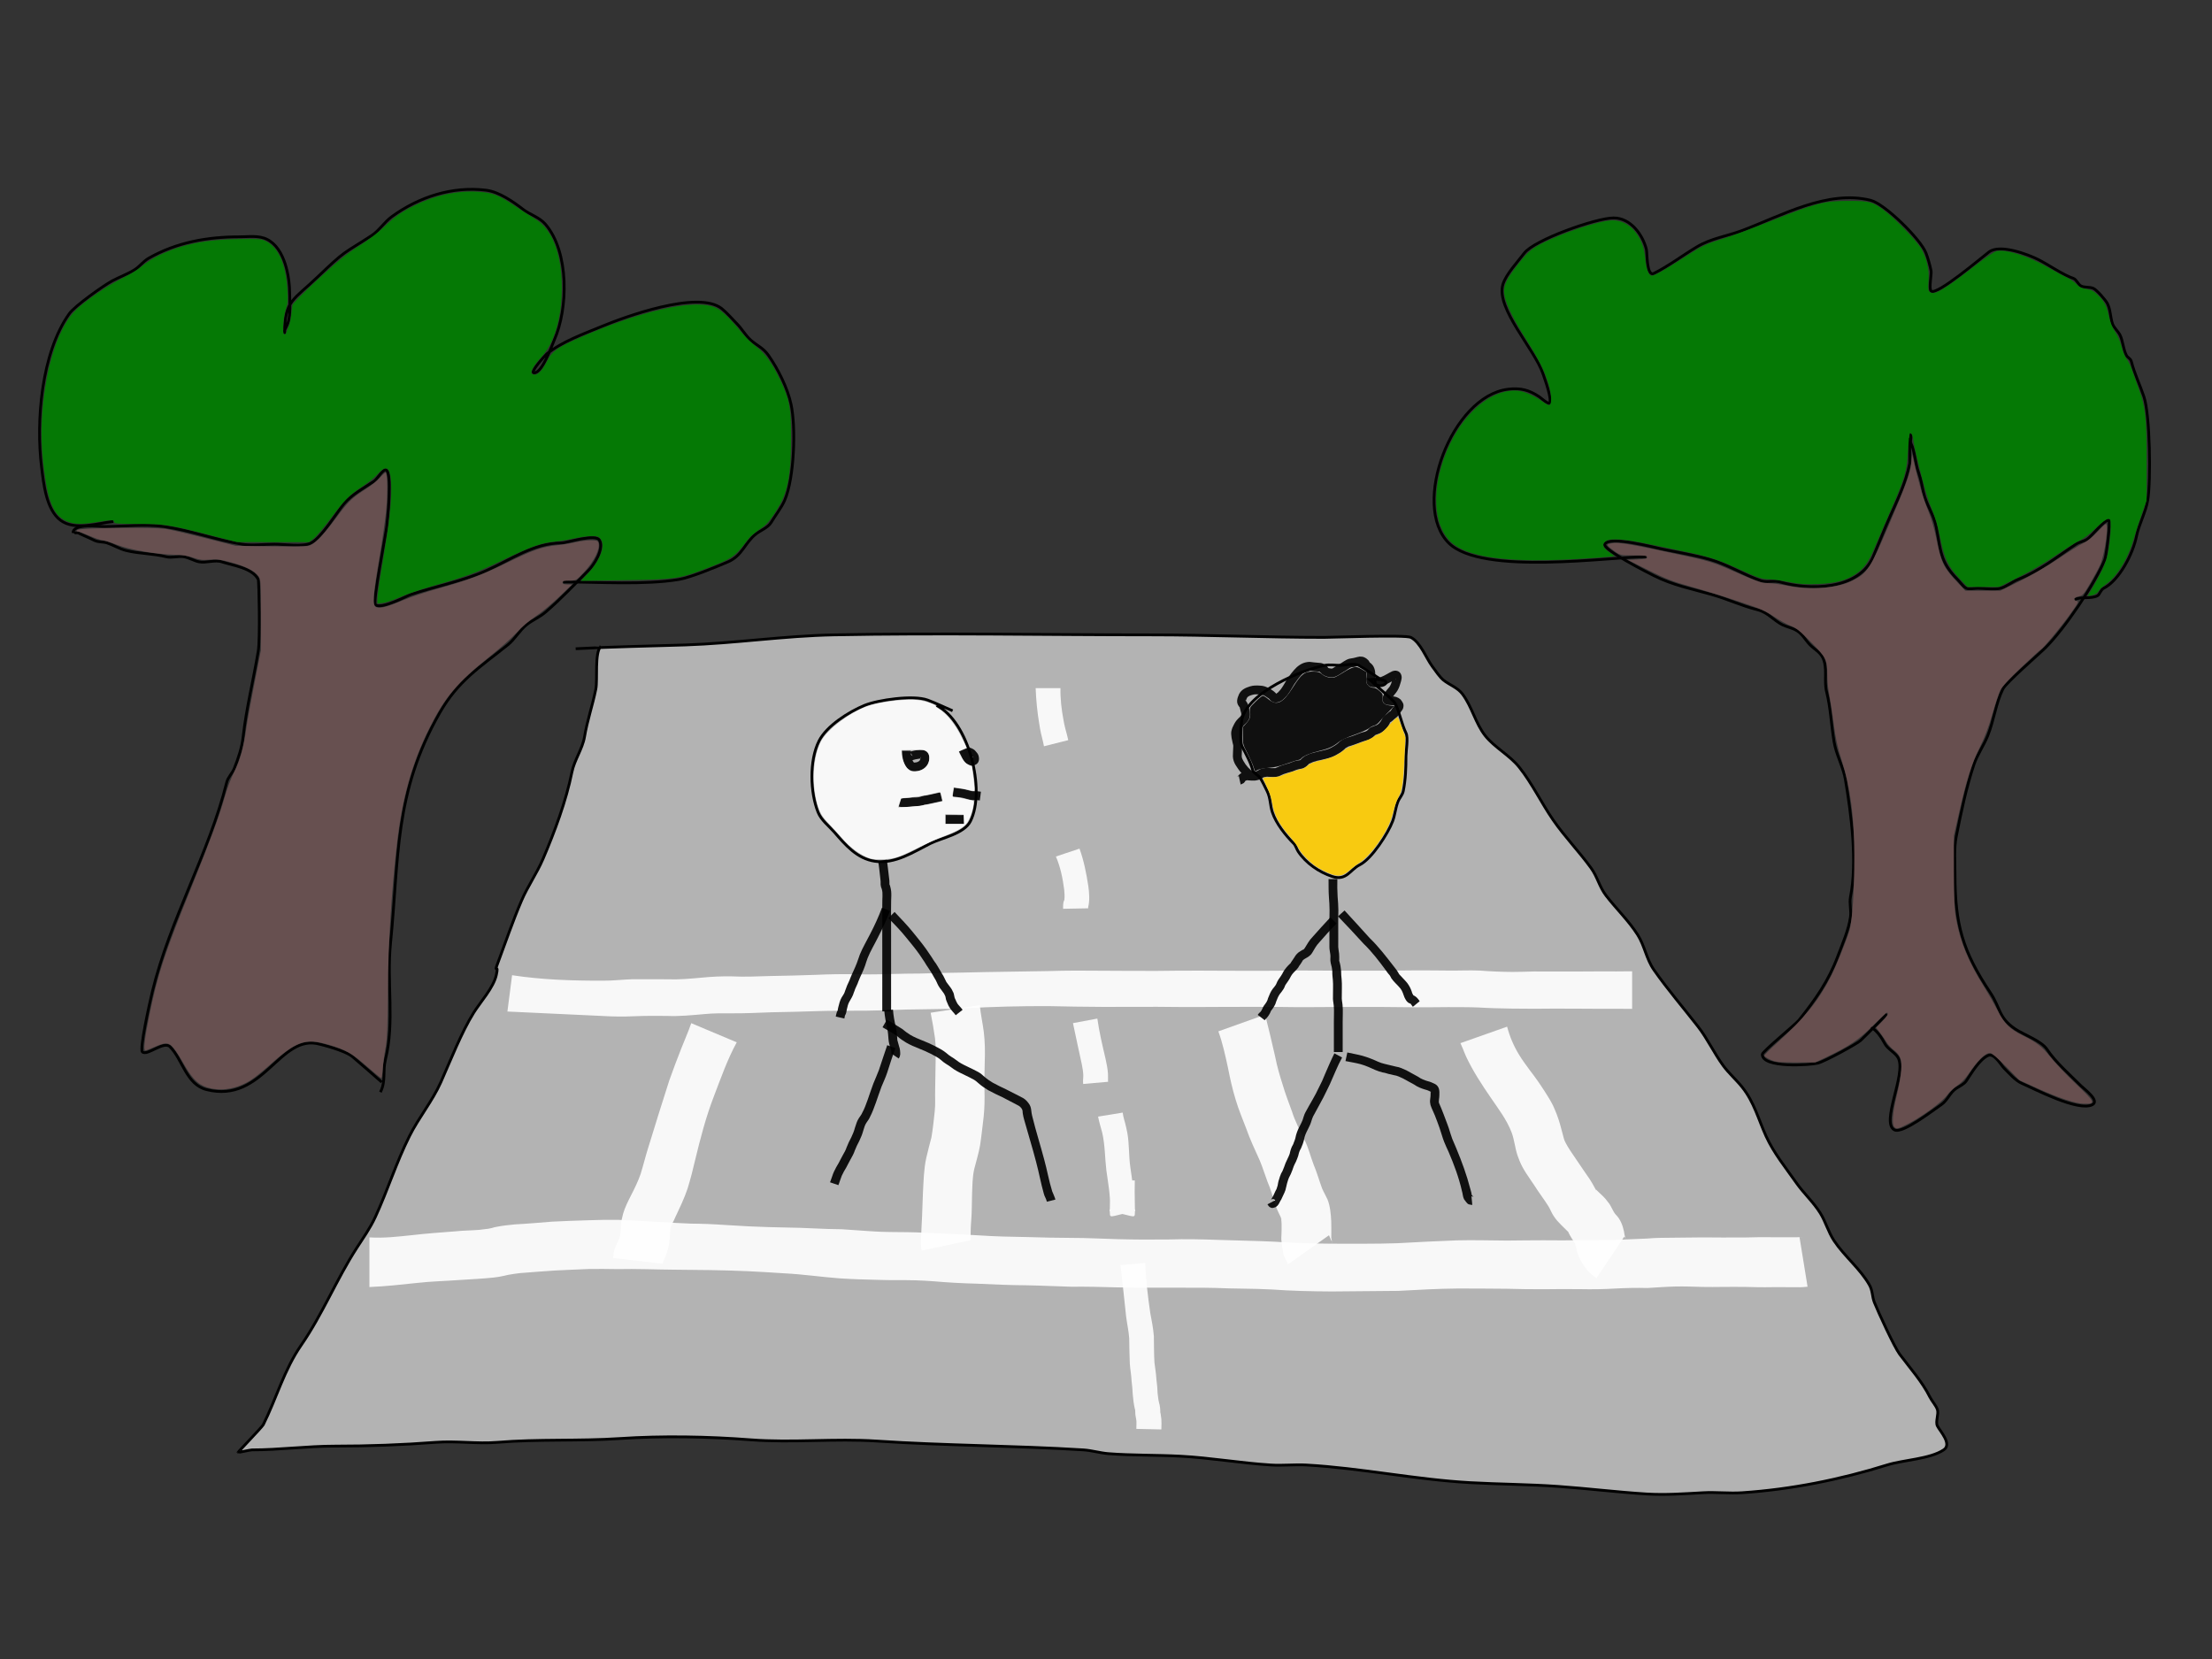 <?xml version="1.0" encoding="UTF-8" standalone="no"?>
<!-- Created with Inkscape (http://www.inkscape.org/) -->

<svg
   xmlns:dc="http://purl.org/dc/elements/1.1/"
   xmlns:cc="http://creativecommons.org/ns#"
   xmlns:rdf="http://www.w3.org/1999/02/22-rdf-syntax-ns#"
   xmlns:svg="http://www.w3.org/2000/svg"
   xmlns="http://www.w3.org/2000/svg"
   xmlns:sodipodi="http://sodipodi.sourceforge.net/DTD/sodipodi-0.dtd"
   xmlns:inkscape="http://www.inkscape.org/namespaces/inkscape"
   width="800px"
   height="600px"
   viewBox="0 0 800 600"
   version="1.1"
   id="SVGRoot"
   sodipodi:docname="abbey-road.svg"
   inkscape:version="0.92.4 (5da689c313, 2019-01-14)">
  <rect x="0" y="0" width="800" height="600" fill="#333333" stroke="none"/>
  <defs
     id="defs5126" />
  <sodipodi:namedview
     id="base"
     pagecolor="#ffffff"
     bordercolor="#666666"
     borderopacity="1.0"
     inkscape:pageopacity="0.0"
     inkscape:pageshadow="2"
     inkscape:zoom="2.195"
     inkscape:cx="323.00751"
     inkscape:cy="279.64925"
     inkscape:document-units="px"
     inkscape:current-layer="layer1"
     showgrid="false"
     inkscape:window-width="3200"
     inkscape:window-height="1644"
     inkscape:window-x="-16"
     inkscape:window-y="-16"
     inkscape:window-maximized="1" />
  <g
     inkscape:label="Layer 1"
     inkscape:groupmode="layer"
     id="layer1">
    <path
       style="fill:#b3b3b3;stroke:#000000;stroke-width:1px;stroke-linecap:butt;stroke-linejoin:miter;stroke-opacity:1"
       d="m 208.2,234.624 c 13.285,-0.741 26.298,-0.929 39.636,-1.367 17.937,-0.588 35.782,-3.299 53.759,-3.645 38.273,-0.736 76.538,0 114.806,0 20.811,0 41.575,0.911 62.415,0.911 3.192,0 29.431,-1.002 31.435,0 3.481,1.74 5.597,7.615 7.745,10.478 1.134,1.511 2.66,3.859 4.1,5.011 2.125,1.7 5.054,2.638 6.834,5.011 3.437,4.582 4.689,10.565 8.2,15.034 3.338,4.248 8.835,7.058 12.301,11.39 4.686,5.858 8.032,12.969 12.301,19.134 4.227,6.106 9.336,11.357 13.667,17.312 2.338,3.215 3.009,6.828 5.467,10.023 3.634,4.725 8.184,9.086 11.39,14.123 2.604,4.091 3.121,8.755 5.923,12.756 4.953,7.075 10.666,13.714 15.945,20.501 3.411,4.385 5.824,9.639 9.112,14.123 2.036,2.777 4.699,5.077 6.834,7.745 4.354,5.442 5.878,11.656 8.656,17.768 2.76,6.072 7.14,11.437 10.934,16.856 2.657,3.795 6.169,6.955 8.656,10.934 1.962,3.139 2.894,6.847 5.011,10.023 3.801,5.701 9.385,10.046 12.756,15.945 1.239,2.168 0.952,4.203 1.822,6.378 1.406,3.514 7.218,16.154 9.112,18.679 3.939,5.252 8.174,9.971 10.934,15.49 0.742,1.483 2.252,3.112 2.733,4.556 0.559,1.676 -0.784,4.355 0,5.923 0.966,1.931 5.422,6.56 2.278,8.656 -5.014,3.343 -14.469,3.582 -20.501,5.467 -16.885,5.277 -34.689,8.843 -52.392,10.023 -4.687,0.312 -9.433,-0.261 -14.123,0 -6.761,0.376 -13.706,0.88 -20.501,0.456 -10.632,-0.665 -21.251,-1.974 -31.891,-2.733 -10.592,-0.757 -21.289,-0.778 -31.891,-1.367 -19.775,-1.099 -39.433,-5.279 -59.226,-6.378 -4.238,-0.235 -8.52,0.265 -12.756,0 -10.955,-0.685 -21.839,-2.612 -32.802,-3.189 -8.648,-0.455 -17.331,-0.247 -25.968,-0.911 -3.06,-0.235 -6.049,-1.175 -9.112,-1.367 -24.879,-1.555 -49.837,-1.531 -74.715,-3.189 -15.116,-1.008 -30.456,0.706 -45.558,-0.456 -15.362,-1.182 -31.934,-1.485 -47.38,-0.456 -14.695,0.98 -29.535,0.145 -44.191,1.367 -7.391,0.616 -14.928,-0.569 -22.323,0 -12.073,0.929 -24.336,1.367 -36.446,1.367 -10.102,0 -20.103,1.367 -30.068,1.367 -0.586,0 -4.942,0.981 -5.011,0.911 -0.091,-0.091 8.686,-9.171 9.112,-10.023 4.736,-9.472 7.555,-19.873 13.667,-28.702 7.671,-11.08 12.717,-23.68 20.046,-35.08 2.445,-3.804 4.907,-7.215 6.834,-11.39 4.456,-9.654 7.511,-19.578 12.301,-29.157 3.381,-6.762 8.312,-12.666 11.39,-19.59 3.422,-7.699 7.479,-18.071 11.845,-25.057 2.454,-3.926 7.175,-9.053 8.2,-13.667 1.02,-4.589 -1.025,-0.152 0.456,-4.1 2.846,-7.59 5.456,-15.311 8.656,-22.779 2.203,-5.14 5.529,-9.863 7.745,-15.034 4.194,-9.785 8.409,-21.087 10.478,-31.435 0.872,-4.361 3.839,-8.453 4.556,-12.756 1.004,-6.024 2.89,-11.26 4.1,-17.312 0.684,-3.419 -0.538,-13.129 1.822,-15.49"
       id="path5688"
       inkscape:connector-curvature="0" />
    <path
       style="fill:none;stroke:#000000;stroke-width:1px;stroke-linecap:butt;stroke-linejoin:miter;stroke-opacity:1"
       d="m 138.041,391.344 c -3.493,-3.037 -6.945,-6.122 -10.478,-9.112 -2.84,-2.403 -11.68,-4.509 -11.845,-4.556 -14.614,-4.175 -20.316,21.572 -41.002,16.401 -7.326,-1.831 -8.697,-10.975 -13.212,-15.49 -2.309,-2.309 -8.342,3.503 -10.023,1.822 -1.028,-1.028 2.511,-17.228 3.645,-21.868 6.4,-26.183 20.436,-49.855 26.879,-75.626 0.461,-1.846 2.036,-3.268 2.733,-5.011 1.438,-3.596 2.765,-7.575 3.189,-11.39 1.157,-10.412 3.743,-20.636 5.467,-30.98 0.726,-4.355 0.279,-25.409 0,-25.968 -2.104,-4.207 -9.446,-5.123 -13.212,-6.378 -2.439,-0.813 -5.668,0.507 -8.2,0 -1.803,-0.361 -3.616,-1.514 -5.467,-1.822 -2.029,-0.338 -4.385,0.498 -6.378,0 -4.74,-1.185 -9.855,-1.097 -14.579,-2.278 -2.293,-0.573 -4.648,-2.005 -6.834,-2.733 -1.431,-0.477 -3.137,-0.202 -4.556,-0.911 -1.901,-0.95 -4.026,-1.785 -5.923,-2.733 -0.129,-0.064 -1.822,0.049 -1.822,0 0,-3.525 9.657,-2.278 11.39,-2.278 6.881,0 14.575,-0.977 21.412,0 9.601,1.372 18.758,4.797 28.246,6.378 3.728,0.621 8.028,0 11.845,0 3.677,0 10.067,1.117 13.212,-0.456 3.781,-1.891 9.259,-11.02 11.845,-14.123 2.84,-3.408 7.294,-5.774 10.934,-8.2 0.935,-0.623 3.058,-4.1 4.1,-4.1 1.557,0 1.367,6.231 1.367,6.834 0,4.743 -0.397,8.701 -0.911,13.667 -0.283,2.733 -5.134,27.213 -4.1,28.246 1.919,1.919 11.534,-3.237 12.756,-3.645 8.945,-2.982 18.715,-4.825 27.335,-8.656 8.961,-3.983 17.211,-10.023 27.335,-10.023 1.697,0 12.346,-3.554 13.667,-0.911 1.588,3.177 -1.936,8.77 -4.1,10.934 -5.095,5.095 -9.973,10.305 -15.49,15.034 -2.087,1.789 -4.676,2.83 -6.834,4.556 -2.572,2.058 -4.198,5.181 -6.834,7.289 -10.38,8.304 -17.958,12.975 -24.601,24.601 -16.53,28.927 -14.664,52.337 -17.768,83.371 -1.402,14.018 1.546,28.442 -1.822,41.913 -1.073,4.292 0.219,7.763 -1.822,11.845"
       id="path5690"
       inkscape:connector-curvature="0" />
    <path
       style="fill:none;stroke:#000000;stroke-width:1px;stroke-linecap:butt;stroke-linejoin:miter;stroke-opacity:1"
       d="m 41.002,188.61 c -5.107,0.46 -13.835,3.519 -19.134,-0.456 -5.186,-3.89 -6.107,-13.323 -6.834,-19.134 -2.083,-16.666 -0.073,-41.446 10.023,-55.581 2.013,-2.818 12.416,-10.19 15.49,-11.845 2.67,-1.438 5.622,-2.459 8.2,-4.1 1.877,-1.195 3.091,-3.003 5.011,-4.1 10.126,-5.787 21.368,-7.745 32.802,-7.745 3.359,0 6.991,-0.605 10.023,0.911 6.426,3.213 8.2,13.442 8.2,20.046 0,3.11 0.292,6.579 -0.456,9.567 -0.263,1.051 -0.935,2.326 -1.367,3.189 -0.136,0.272 0,1.215 0,0.911 0,-11.685 3.327,-11.868 11.845,-20.046 10.411,-9.995 8.951,-8.119 19.59,-15.034 2.692,-1.75 4.641,-4.908 7.289,-6.834 9.829,-7.149 21.917,-11.099 34.169,-9.567 4.561,0.57 9.69,4.095 13.212,6.834 2.616,2.035 6.01,2.912 8.2,5.467 8.628,10.066 8.267,30.488 3.189,41.913 -0.987,2.22 -4.288,11.845 -7.289,11.845 -1.835,0 4.276,-6.61 4.556,-6.834 5.757,-4.606 13.437,-7.28 20.046,-10.023 7.717,-3.203 34.713,-13.232 43.28,-6.378 1.916,1.533 3.767,3.767 5.467,5.467 1.783,1.783 3.156,4.299 5.011,5.923 2.294,2.007 4.526,2.821 6.378,5.467 3.459,4.941 6.921,11.796 8.2,17.768 1.787,8.339 1.177,26.564 -2.278,34.624 -1.164,2.717 -3.498,5.677 -5.011,8.2 -1.04,1.734 -3.922,2.864 -5.467,4.1 -4,3.2 -4.936,7.843 -10.023,10.023 -3.94,1.688 -13.513,5.669 -17.768,6.378 -12.376,2.063 -28.903,0.911 -41.913,0.911"
       id="path5694"
       inkscape:connector-curvature="0" />
    <path
       style="fill:#008000;fill-opacity:0.908;stroke-width:0.456"
       d="m 136.492,216.411 c 0,-1.037 0.909,-7.265 2.02,-13.841 2.212,-13.088 2.993,-19.835 2.989,-25.816 -0.005,-7.602 -1.467,-9.206 -4.859,-5.334 -0.959,1.095 -3.384,3.069 -5.389,4.388 -4.974,3.273 -6.443,4.747 -11.67,11.713 -2.484,3.31 -5.266,6.59 -6.183,7.289 l -1.667,1.271 -13.019,-0.013 -13.019,-0.013 -10.023,-2.576 c -14.461,-3.717 -16.319,-4.003 -26.018,-4.003 -7.143,0 -8.378,-0.101 -8.378,-0.683 0,-0.854 -0.923,-0.853 -6.15,0.006 -5.228,0.859 -7.815,0.853 -10.301,-0.024 -4.995,-1.762 -7.283,-6.446 -8.783,-17.978 -1.085,-8.341 -1.291,-14.312 -0.744,-21.569 1.295,-17.196 6.001,-31.388 12.387,-37.36 3.853,-3.603 11.665,-8.898 16.666,-11.297 2.664,-1.278 5.692,-3.148 7.05,-4.353 1.309,-1.162 4.23,-2.988 6.491,-4.058 8.213,-3.884 16.611,-5.546 28.941,-5.728 6.492,-0.096 7.75,0.003 9.223,0.72 4.621,2.249 7.373,8.446 7.912,17.813 0.208,3.622 0.106,4.976 -0.5,6.606 -0.971,2.611 -1.472,8.856 -0.747,9.304 0.297,0.184 0.63,-0.032 0.777,-0.505 0.142,-0.454 0.549,-1.497 0.905,-2.316 0.356,-0.82 0.764,-2.665 0.907,-4.1 0.143,-1.436 0.351,-3.063 0.462,-3.615 0.116,-0.573 4.114,-4.614 9.306,-9.405 7.203,-6.646 10.27,-9.134 14.689,-11.916 3.277,-2.063 6.997,-4.881 9.002,-6.82 3.949,-3.818 6.282,-5.464 11.242,-7.931 7.285,-3.624 15.291,-5.37 22.634,-4.937 5.412,0.319 7.53,1.117 13.421,5.058 2.677,1.791 6.062,3.971 7.523,4.844 6.104,3.651 9.536,12.466 9.576,24.595 0.036,10.987 -2.622,20.146 -7.325,25.241 -2.971,3.219 -4.27,5.602 -3.359,6.165 1.559,0.964 3.359,-0.625 5.49,-4.847 1.569,-3.107 3.547,-4.603 9.845,-7.445 23.168,-10.454 43.659,-15.133 50.999,-11.645 2.355,1.119 5.173,3.814 9.34,8.931 1.326,1.629 3.736,3.964 5.356,5.189 3.298,2.495 5.925,6.177 8.831,12.377 3.246,6.927 3.733,9.589 3.743,20.475 0.01,10.523 -0.731,16.566 -2.596,21.183 -1.635,4.049 -5.329,9.565 -7.361,10.993 -4.075,2.863 -4.66,3.372 -6.17,5.364 -4.354,5.741 -5.244,6.314 -16.13,10.395 -8.344,3.128 -10.152,3.362 -28.041,3.635 l -15.718,0.24 2.567,-2.695 c 4.463,-4.687 6.466,-10.119 4.587,-12.44 -0.798,-0.985 -1.25,-1.119 -3.578,-1.061 -1.466,0.036 -4.1,0.406 -5.854,0.821 -1.754,0.415 -4.932,0.94 -7.062,1.166 -5.33,0.566 -8.335,1.636 -19.134,6.809 -9.626,4.611 -12.772,5.768 -25.354,9.328 -4.047,1.145 -9.269,2.93 -11.602,3.966 -2.334,1.036 -5.121,1.982 -6.195,2.103 l -1.951,0.22 z"
       id="path5706"
       inkscape:connector-curvature="0" />
    <path
       style="fill:none;stroke:#000000;stroke-width:1px;stroke-linecap:butt;stroke-linejoin:miter;stroke-opacity:1"
       d="m 682.46,366.743 c -3.189,3.189 -6.308,6.45 -9.567,9.567 -1.228,1.175 -12.881,7.548 -15.49,8.2 -2.738,0.685 -20.046,1.893 -20.046,-3.189 0,-0.989 12.058,-10.858 13.212,-12.301 5.935,-7.419 10.702,-14.112 14.123,-23.235 1.682,-4.484 3.873,-9.34 4.556,-14.123 0.337,-2.359 -0.467,-4.955 0,-7.289 2.544,-12.718 0.27,-29.817 -1.822,-42.369 -0.769,-4.613 -3.329,-9.039 -4.1,-13.667 -1.06,-6.36 -1.227,-12.197 -2.733,-18.223 -0.992,-3.968 0.464,-8.64 -1.367,-12.301 -0.985,-1.97 -3.007,-3.007 -4.556,-4.556 -1.518,-1.518 -2.681,-3.761 -4.556,-5.011 -1.73,-1.154 -3.848,-1.469 -5.467,-2.278 -3.18,-1.59 -5.256,-4.503 -9.112,-5.467 -5.675,-1.419 -10.81,-3.869 -16.401,-5.467 -7.509,-2.145 -13.978,-3.344 -20.957,-6.834 -1.806,-0.903 -18.74,-9.446 -17.768,-11.39 1.598,-3.197 18.289,1.289 20.957,1.822 5.58,1.116 11.362,2.119 16.856,3.645 6.512,1.809 12.553,5.703 18.679,7.745 2.118,0.706 4.633,-0.173 6.834,0.456 10.601,3.029 28.491,3.074 33.713,-9.112 2.018,-4.709 3.826,-9.407 5.923,-14.123 2.956,-6.65 5.893,-12.609 7.289,-19.59 0.109,-0.544 -0.083,-10.478 0,-10.478 1.074,0 -0.025,2.229 0.456,3.189 1.446,2.891 1.569,7.275 2.733,10.478 0.902,2.48 1.25,4.713 1.822,7.289 0.939,4.227 3.683,7.938 4.556,12.301 1.732,8.661 1.337,12.726 7.745,19.134 0.9,0.9 2.06,2.625 3.189,3.189 0.869,0.435 3.107,0 4.1,0 2.474,0 5.814,0.597 8.2,0 2.21,-0.552 4.257,-2.341 6.378,-3.189 8.146,-3.258 13.84,-8.012 20.957,-12.756 1.21,-0.807 2.826,-0.973 4.1,-1.822 1.695,-1.13 5.92,-6.834 7.745,-6.834 0.798,0 -0.871,12.883 -1.367,14.123 -3.51,8.774 -14.541,25.019 -21.412,31.891 -2.516,2.516 -14.276,12.606 -15.49,15.034 -2.58,5.16 -3.202,11.195 -5.467,16.856 -1.42,3.551 -3.808,6.869 -5.011,10.478 -2.822,8.465 -4.621,17.182 -6.378,25.968 -0.885,4.425 -0.456,9.159 -0.456,13.667 0,18.368 2.825,27.928 12.756,42.825 3.798,5.697 2.931,9.092 9.112,13.212 3.076,2.05 9.345,4.223 11.39,7.289 3.127,4.69 8.116,9.027 12.301,13.212 1.181,1.181 6.959,5.404 4.1,6.834 -5.182,2.591 -21.074,-5.843 -25.513,-7.745 -2.27,-0.973 -4.643,-3.732 -6.378,-5.467 -1.223,-1.223 -3.642,-5.696 -5.923,-4.556 -3.145,1.573 -5.918,6.372 -7.745,9.112 -0.843,1.264 -2.421,1.918 -3.645,2.733 -2.353,1.569 -3.178,4.396 -5.467,5.923 -2.643,1.762 -13.917,10.582 -16.856,9.112 -5.148,-2.574 4.296,-20.11 1.367,-25.968 -1.004,-2.008 -3.867,-3.179 -5.011,-5.467 -0.748,-1.496 -3.288,-5.467 -5.011,-5.467"
       id="path5716"
       inkscape:connector-curvature="0" />
    <path
       style="fill:none;stroke:#000000;stroke-width:1px;stroke-linecap:butt;stroke-linejoin:miter;stroke-opacity:1"
       d="m 595.444,201.367 c -12.509,-0.109 -59.504,7.011 -71.526,-5.011 -13.631,-13.631 1.111,-53.043 21.412,-55.581 4.62,-0.577 7.686,0.264 11.39,2.733 0.387,0.258 3.188,2.735 3.645,2.278 1.131,-1.131 -1.754,-8.907 -2.278,-10.478 -2.981,-8.942 -17.062,-23.655 -14.579,-32.346 1.061,-3.712 5.428,-8.3 7.745,-11.39 3.596,-4.794 25.964,-12.756 32.346,-12.756 6.097,0 10.497,5.998 11.845,11.39 0.316,1.262 0.013,10.016 2.733,8.656 5.342,-2.671 10.334,-6.474 15.49,-9.567 5.176,-3.106 10.932,-3.872 16.401,-5.923 14.016,-5.256 30.837,-14.842 46.469,-10.934 5.145,1.286 18.173,14.141 20.046,19.134 0.713,1.902 1.421,4.373 1.822,6.378 0.236,1.181 -0.888,6.402 0,7.289 1.875,1.875 18.713,-12.44 20.957,-14.123 3.972,-2.979 14.109,0.904 17.768,2.733 3.744,1.872 8.967,5.571 12.756,6.834 1.088,0.363 1.699,2.216 2.733,2.733 1.362,0.681 3.257,0.262 4.556,0.911 1.199,0.6 4.389,4.222 5.011,5.467 1.115,2.231 1.028,4.907 1.822,7.289 0.468,1.404 2.057,2.748 2.733,4.1 1.04,2.081 1.085,4.904 2.278,7.289 0.464,0.928 1.537,1.137 1.822,2.278 1.105,4.419 3.134,8.49 4.556,12.756 2.185,6.555 2.541,30.314 1.367,37.358 -0.761,4.566 -3.195,8.687 -4.1,13.212 -1.192,5.962 -6.11,15.811 -11.845,18.679 -1.095,0.548 -1.427,2.308 -2.278,2.733 -2.405,1.202 -5.813,0.173 -8.2,1.367"
       id="path5718"
       inkscape:connector-curvature="0" />
    <path
       style="fill:#008000;fill-opacity:0.91;stroke-width:0.456"
       d="m 756.718,212.667 c 4.29,-7.453 5.261,-9.815 5.967,-14.516 0.377,-2.513 0.686,-5.902 0.686,-7.533 0,-2.714 -0.081,-2.964 -0.963,-2.964 -0.581,0 -2.343,1.339 -4.442,3.377 -2.119,2.057 -4.458,3.832 -5.984,4.541 -1.378,0.64 -5.171,3.012 -8.428,5.272 -3.388,2.35 -9.048,5.671 -13.226,7.76 l -7.303,3.652 h -5.74 -5.74 l -3.072,-3.256 c -3.947,-4.184 -5.394,-7.293 -6.798,-14.601 -0.705,-3.672 -1.77,-7.337 -2.959,-10.182 -1.689,-4.043 -2.882,-8.166 -5.595,-19.341 -0.517,-2.13 -1.037,-4.692 -1.155,-5.695 -0.216,-1.83 -0.787,-2.903 -1.284,-2.406 -0.147,0.146 -0.442,3.106 -0.657,6.576 -0.456,7.366 -1.12,9.601 -6.475,21.799 -1.87,4.26 -4.289,9.877 -5.376,12.482 -2.312,5.542 -3.985,7.919 -7.004,9.951 -3.55,2.389 -7.436,3.402 -13.949,3.639 -4.593,0.167 -6.59,0.022 -10.322,-0.746 -2.545,-0.524 -5.646,-0.952 -6.89,-0.952 -2.713,0 -4.198,-0.498 -11.36,-3.813 -7.211,-3.337 -11.014,-4.539 -20.373,-6.438 -4.276,-0.868 -10.234,-2.106 -13.241,-2.752 -6.802,-1.461 -12.311,-1.866 -13.895,-1.021 -1.943,1.036 -1.71,2.411 0.693,4.103 l 2.12,1.492 -2.432,0.298 c -1.337,0.164 -6.455,0.523 -11.371,0.797 -23.112,1.29 -37.109,-0.29 -43.887,-4.954 -8.365,-5.755 -9.157,-21.473 -1.85,-36.698 6.065,-12.636 16.383,-20.451 25.247,-19.122 2.115,0.317 5.898,2.117 8.67,4.124 0.86,0.623 1.782,1.06 2.05,0.973 0.887,-0.291 0.779,-3.873 -0.218,-7.244 -1.458,-4.931 -3.465,-8.994 -7.932,-16.061 -4.676,-7.398 -7.27,-12.558 -8.038,-15.987 -0.719,-3.212 0.08,-5.362 3.858,-10.382 3.854,-5.121 5.482,-6.643 9.172,-8.576 7.672,-4.019 21.506,-8.581 26.021,-8.581 6.083,0 11.082,5.78 11.746,13.582 0.335,3.931 1.266,6.463 2.376,6.463 1.002,0 4.459,-1.945 11.336,-6.378 7.092,-4.572 8.072,-5.046 14.579,-7.052 3.007,-0.927 10.797,-3.812 17.312,-6.41 16.094,-6.419 19.061,-7.192 27.79,-7.234 7.913,-0.038 9.148,0.336 14.093,4.271 3.791,3.016 10.848,10.437 12.329,12.963 2.023,3.452 3.007,7.738 2.679,11.673 -0.242,2.901 -0.166,3.527 0.491,4.072 1.516,1.258 5.063,-0.779 15.492,-8.896 4.589,-3.572 7.817,-5.762 8.75,-5.937 3.584,-0.672 11.579,1.923 18.831,6.114 2.38,1.375 5.33,2.966 6.554,3.535 1.224,0.569 2.786,1.648 3.471,2.398 0.923,1.01 1.823,1.446 3.469,1.68 1.686,0.24 2.643,0.717 3.96,1.973 2.514,2.397 3.393,4.042 4.191,7.834 0.475,2.256 1.223,4.124 2.267,5.657 0.896,1.315 1.886,3.616 2.329,5.408 0.424,1.716 1.221,3.663 1.773,4.328 0.551,0.665 1.428,2.439 1.949,3.942 0.521,1.503 1.663,4.693 2.539,7.089 2.437,6.67 2.807,10.132 2.795,26.169 l -0.01,14.123 -1.714,4.784 c -0.942,2.631 -2.23,6.603 -2.86,8.827 -1.951,6.881 -5.698,13.238 -9.546,16.198 -2.638,2.029 -2.655,2.045 -3.4,3.132 -0.376,0.549 -1.379,1.133 -2.23,1.297 l -1.547,0.299 1.679,-2.918 z"
       id="path5720"
       inkscape:connector-curvature="0" />
    <path
       style="fill:#ffffff;fill-opacity:0.91"
       id="path5734"
       d="m 383.532,248.866 c -0.077,3.872 0.379,7.716 1.089,11.515 0.313,1.896 0.809,3.745 1.323,5.593 0.198,0.557 0.216,1.155 0.4,1.714 0,0 -8.774,2.206 -8.774,2.206 v 0 c -0.122,-0.521 -0.224,-1.034 -0.329,-1.557 -0.559,-2.114 -1.04,-4.242 -1.358,-6.408 -0.729,-4.324 -1.157,-8.68 -1.328,-13.062 0,0 8.978,0 8.978,0 z"
       inkscape:connector-curvature="0" />
    <path
       style="fill:#ffffff;fill-opacity:0.91"
       id="path5736"
       d="m 390.42,306.919 c 1.59,4.395 2.488,8.99 3.192,13.599 0.326,2.537 0.56,5.127 -0.076,7.631 -0.036,0.118 -0.076,0.236 -0.109,0.355 -0.01,0.037 0.09,-0.499 0.115,-0.438 0.056,0.133 0.003,0.289 0.005,0.434 0,0 -9.057,0.179 -9.057,0.179 v 0 c -0.025,-1.041 -0.032,-2.117 0.349,-3.105 4.4e-4,0.032 -0.018,0.07 10e-4,0.095 0.082,0.107 0.1,-0.254 0.116,-0.388 0.134,-1.172 0.02,-2.357 -0.077,-3.525 -0.529,-4.105 -1.349,-8.172 -2.995,-11.992 0,0 8.536,-2.845 8.536,-2.845 z"
       inkscape:connector-curvature="0" />
    <path
       style="fill:#ffffff;fill-opacity:0.91"
       id="path5738"
       d="m 396.867,368.382 c 0.695,4.934 1.854,9.779 2.989,14.624 0.373,1.723 0.726,3.457 0.855,5.219 0.068,0.919 -0.014,1.811 0.018,2.726 0.028,0.209 0.013,0.113 0.043,0.288 0,0 -9.032,0.794 -9.032,0.794 v 0 c -0.054,-0.78 -0.036,-0.372 -0.049,-1.226 0.023,-0.6 0.115,-1.21 0.102,-1.811 -0.029,-1.369 -0.281,-2.721 -0.538,-4.062 -1.064,-4.968 -2.17,-9.926 -3.2,-14.901 0,0 8.811,-1.652 8.811,-1.652 z"
       inkscape:connector-curvature="0" />
    <path
       style="fill:#ffffff;fill-opacity:0.91"
       id="path5746"
       d="m 185.209,352.703 c 10.857,1.662 21.873,1.997 32.841,1.972 3.654,0.047 7.28,-0.443 10.927,-0.53 4.086,-0.022 8.172,0.028 12.258,0.022 4.16,0.179 8.294,-0.204 12.431,-0.577 3.615,-0.359 7.237,-0.538 10.868,-0.477 4.679,0.238 9.361,0.021 14.039,-0.122 5.51,-0.101 11.017,-0.21 16.523,-0.427 4.621,-0.214 9.244,-0.299 13.869,-0.218 6.198,0.189 12.394,-0.067 18.59,-0.201 6.891,0.021 13.775,-0.349 20.663,-0.4 10.312,-0.27 20.628,-0.345 30.942,-0.543 6.465,-0.208 12.93,-0.198 19.397,-0.122 6.601,0.038 13.201,0.077 19.802,0.063 5.367,-0.054 10.733,-0.139 16.1,-0.095 6.042,0.059 12.084,0.032 18.126,0.06 5.534,0.028 11.068,-0.033 16.601,-0.106 4.715,-0.038 9.43,0.057 14.145,0.062 5.455,-0.013 10.91,-0.002 16.365,0.003 4.253,-0.015 8.507,-0.062 12.76,-0.117 3.78,-0.016 7.56,0.052 11.341,0.069 3.8,0.06 7.601,-0.163 11.399,0.006 3.903,0.306 7.812,0.46 11.726,0.487 2.609,0.014 5.215,-0.107 7.823,-0.164 2.217,-0.02 4.433,0.004 6.65,0.021 2.667,0.023 5.333,0.021 8,0.003 1.913,-0.019 3.826,-0.035 5.739,-0.039 1.489,-0.005 2.977,-0.019 4.466,-0.011 1.685,0.019 3.369,0.009 5.054,0.009 1.331,0.009 2.663,-0.018 3.994,-0.035 0.546,-0.007 1.093,-0.007 1.639,-0.007 0,0 -3e-5,13.589 -3e-5,13.589 v 0 c -0.546,4.9e-4 -1.093,4.1e-4 -1.639,-0.007 -1.331,-0.018 -2.663,-0.044 -3.994,-0.035 -1.685,3.6e-4 -3.37,-0.01 -5.055,0.009 -1.488,0.009 -2.975,-0.006 -4.463,-0.011 -1.914,-0.003 -3.829,-0.017 -5.743,-0.036 -2.673,-0.018 -5.347,-0.024 -8.02,-0.01 -2.152,0.009 -4.305,0.018 -6.457,0.044 -2.717,0.009 -5.434,-0.017 -8.151,-0.056 -4.051,-0.067 -8.102,-0.159 -12.147,-0.407 -3.604,-0.149 -7.215,-0.105 -10.821,-0.131 -3.78,0.017 -7.56,0.085 -11.341,0.069 -4.253,-0.054 -8.506,-0.102 -12.76,-0.117 -5.455,0.006 -10.91,0.016 -16.365,0.003 -4.715,0.005 -9.429,0.101 -14.144,0.063 -5.534,-0.072 -11.068,-0.134 -16.602,-0.106 -6.041,0.027 -12.083,-0.002 -18.124,0.056 -5.364,0.045 -10.726,-0.033 -16.09,-0.074 -6.631,-0.002 -13.261,0.055 -19.892,0.026 -6.409,-9.2e-4 -12.813,-0.151 -19.221,-0.276 -10.241,-0.04 -20.477,0.225 -30.703,0.806 -6.887,0.311 -13.775,0.284 -20.665,0.431 -6.323,0.191 -12.644,0.473 -18.971,0.422 -4.45,0.048 -8.901,-0.006 -13.349,0.152 -5.527,0.18 -11.052,0.338 -16.581,0.419 -4.871,0.16 -9.742,0.436 -14.617,0.373 -3.182,-0.022 -6.367,-0.037 -9.539,0.274 -4.542,0.396 -9.084,0.871 -13.651,0.666 -3.912,-0.037 -7.826,-0.051 -11.735,0.114 -3.89,0.187 -7.779,0.137 -11.669,-0.098 -11.423,-0.504 -22.844,-1.06 -34.265,-1.602 0,0 1.695,-13.14 1.695,-13.14 z"
       inkscape:connector-curvature="0" />
    <path
       style="fill:#6c5353;fill-opacity:0.908;stroke-width:0.456"
       d="m 74.533,393.142 c -3.173,-1.09 -5.296,-3.384 -8.639,-9.338 -1.369,-2.438 -3.088,-4.937 -3.82,-5.553 -1.531,-1.289 -2.597,-1.196 -6.618,0.578 -1.347,0.594 -2.628,1.08 -2.847,1.08 -0.805,0 -0.356,-4.054 1.409,-12.742 3.026,-14.89 5.349,-21.954 15.316,-46.576 6.765,-16.711 10.012,-25.527 12.001,-32.576 0.792,-2.808 2.339,-6.866 3.436,-9.018 2.081,-4.078 3.403,-8.886 4.323,-15.717 0.287,-2.13 1.587,-9.305 2.889,-15.945 l 2.368,-12.073 V 222.425 c 0,-12.289 -0.04,-12.892 -0.948,-14.123 -1.381,-1.872 -4.729,-3.535 -9.949,-4.94 -3.764,-1.013 -5.146,-1.185 -7.659,-0.953 -2.494,0.23 -3.599,0.096 -5.923,-0.718 -1.974,-0.692 -4.052,-1.022 -6.728,-1.068 -6.532,-0.113 -16.255,-1.793 -20.915,-3.613 -2.268,-0.886 -4.588,-1.614 -5.158,-1.617 -0.569,-0.003 -2.673,-0.721 -4.675,-1.595 -2.002,-0.874 -3.939,-1.589 -4.305,-1.589 -0.522,0 -0.546,-0.119 -0.111,-0.554 0.777,-0.777 27.763,-1.06 32.194,-0.338 1.758,0.286 8.117,1.772 14.131,3.3 l 10.934,2.78 12.277,0.174 c 6.752,0.096 12.972,0.043 13.822,-0.116 2.229,-0.418 5.071,-3.239 10.124,-10.047 4.584,-6.177 5.82,-7.369 11.187,-10.796 1.77,-1.13 3.973,-2.936 4.895,-4.013 0.922,-1.077 1.81,-1.824 1.975,-1.66 0.613,0.613 0.713,7.234 0.198,13.127 -0.293,3.352 -1.446,11.474 -2.562,18.049 -2.299,13.547 -2.504,16.688 -1.137,17.42 1.249,0.668 3.984,-0.019 9.666,-2.429 2.587,-1.097 8.188,-2.972 12.448,-4.167 11.441,-3.209 15.928,-4.883 25.037,-9.341 9.638,-4.718 12.693,-5.789 18.243,-6.399 2.255,-0.248 5.33,-0.751 6.834,-1.118 1.503,-0.367 3.898,-0.671 5.322,-0.675 2.154,-0.006 2.635,0.139 2.866,0.865 0.697,2.197 -1.526,6.716 -5.277,10.726 -2.765,2.955 -2.808,2.98 -5.241,2.98 -1.877,0 -2.453,0.161 -2.453,0.683 0,0.482 0.504,0.69 1.708,0.706 l 1.708,0.023 -4.784,4.59 c -2.631,2.524 -6.445,5.674 -8.475,6.998 -2.146,1.4 -4.912,3.766 -6.606,5.651 -1.603,1.783 -6.092,5.777 -9.976,8.875 -11.641,9.285 -16.082,14.551 -21.654,25.675 -6.356,12.689 -9.934,25.404 -11.822,42.016 -2.05,18.03 -3.145,35.746 -3.266,52.847 -0.095,13.417 -0.279,17.916 -0.857,20.957 -0.404,2.13 -0.849,5.461 -0.988,7.403 -0.139,1.942 -0.394,3.531 -0.565,3.531 -0.172,0 -2.554,-1.948 -5.295,-4.329 -5.473,-4.756 -7.669,-6.001 -13.627,-7.728 -8.71,-2.524 -11.631,-1.484 -22.094,7.87 -2.049,1.832 -4.809,4.024 -6.135,4.872 -5.193,3.322 -11.169,4.253 -16.201,2.525 z"
       id="path5708"
       inkscape:connector-curvature="0" />
    <path
       style="fill:#ffffff;fill-opacity:0.91"
       id="path5760"
       d="m 133.604,447.514 c 5.202,0.347 10.413,-0.283 15.581,-0.823 5.198,-0.613 10.421,-0.963 15.637,-1.369 2.836,-0.32 5.696,-0.29 8.536,-0.534 0.823,-0.071 2.412,-0.289 3.226,-0.396 0.375,-0.075 0.752,-0.139 1.124,-0.226 1.855,-0.433 -0.443,-0.043 2.307,-0.55 2.056,-0.38 4.127,-0.593 6.206,-0.797 4.472,-0.231 8.931,-0.634 13.394,-0.987 4.387,-0.236 8.779,-0.376 13.171,-0.511 3.612,-0.14 7.224,-0.191 10.837,-0.146 6.842,0.357 13.688,0.671 20.526,1.103 1.93,0.089 3.86,0.177 5.79,0.266 1.967,0.042 3.935,0.041 5.901,0.127 5.055,0.221 10.1,0.634 15.155,0.863 6.053,0.274 7.71,0.283 13.558,0.419 6.644,0.055 13.274,0.598 19.918,0.625 4.629,0.256 9.238,0.708 13.872,0.908 4.357,0.168 8.719,0.077 13.077,0.221 1.674,0.055 5.37,0.248 7.095,0.335 5.114,0.163 10.219,0.465 15.328,0.736 5.915,0.4 11.842,0.542 17.768,0.624 5.367,0.169 10.735,0.286 16.105,0.302 5.487,-0.008 10.966,0.316 16.45,0.456 6.249,0.17 12.5,0.189 18.75,0.107 5.784,-0.188 11.564,-0.058 17.345,0.148 6.82,0.25 13.643,0.328 20.46,0.651 6.977,0.465 13.965,0.69 20.956,0.736 7.886,-0.008 15.773,0.092 23.655,-0.174 7.191,-0.381 14.38,-0.784 21.577,-1.034 6.053,-0.164 12.108,0.049 18.162,0.072 4.352,-0.034 8.703,-0.114 13.056,-0.105 4.471,0.061 8.942,0.032 13.412,-0.004 3.975,-1.5e-4 7.949,-0.03 11.923,-0.108 4.091,-0.146 8.178,-0.373 12.269,-0.514 3.228,-0.3 6.484,-0.265 9.725,-0.308 3.489,-0.014 6.978,-0.082 10.468,-0.109 2.351,0.002 4.703,0.02 7.054,0.046 2.852,0.021 5.704,0.015 8.556,-0.024 1.501,-0.023 3.002,-0.07 4.504,-0.098 0.826,-0.016 1.651,-0.012 2.477,-0.009 1.171,0.015 2.342,0.026 3.514,0.038 1.331,0.016 2.663,-0.017 3.994,-0.015 1.306,0.015 2.613,0.014 3.919,-10e-4 0.455,0.02 3.449,-0.092 0.884,0.027 0,0 2.902,17.878 2.902,17.878 v 0 c -1.271,0.125 -2.511,0.243 -3.786,0.165 -1.306,-0.016 -2.613,-0.017 -3.919,-10e-4 -1.331,0.002 -2.663,-0.03 -3.994,-0.015 -1.171,0.011 -2.341,0.022 -3.512,0.038 -0.829,0.003 -1.657,0.007 -2.486,-0.009 -1.497,-0.029 -2.994,-0.078 -4.491,-0.1 -2.848,-0.038 -5.696,-0.039 -8.544,-0.009 -2.419,0.031 -4.839,0.055 -7.258,0.004 -3.32,-0.095 -6.64,-0.227 -9.962,-0.146 -3.328,0.077 -6.634,0.342 -9.953,0.538 -3.881,-0.112 -7.764,-0.019 -11.641,0.189 -4.21,0.257 -8.42,0.312 -12.638,0.227 -4.461,-0.034 -8.922,-0.054 -13.383,0.027 -4.414,0.025 -8.825,-0.056 -13.238,-0.174 -5.879,-0.078 -11.757,-0.069 -17.636,-0.091 -7.197,0.055 -14.376,0.474 -21.562,0.857 -8.05,0.102 -16.102,0.129 -24.153,0.212 -7.247,-0.041 -14.489,-0.194 -21.72,-0.725 -6.707,-0.359 -13.425,-0.236 -20.135,-0.546 -5.579,-0.148 -11.155,-0.041 -16.735,-0.093 -6.43,-0.035 -12.861,0.029 -19.29,-0.123 -5.41,-0.156 -10.819,-0.287 -16.231,-0.225 -5.341,-0.135 -10.677,-0.425 -16.02,-0.518 -6.092,-0.036 -12.174,-0.312 -18.259,-0.591 -5.225,-0.124 -10.44,-0.421 -15.648,-0.873 -2.429,-0.154 -3.989,-0.273 -6.426,-0.344 -4.455,-0.129 -8.914,0.021 -13.369,-0.152 -4.673,-0.125 -9.351,-0.234 -14.015,-0.548 -6.64,-0.485 -13.236,-1.484 -19.89,-1.813 -4.838,-0.307 -8.671,-0.57 -13.561,-0.79 -8.898,-0.4 -17.808,-0.456 -26.713,-0.537 -6.701,-0.048 -13.399,-0.36 -20.102,-0.205 -3.379,-0.021 -6.758,-0.124 -10.137,-0.056 -4.147,0.124 -8.286,0.397 -12.432,0.547 -4.259,0.274 -8.515,0.615 -12.77,0.946 -1.435,0.173 -2.873,0.35 -4.293,0.629 -1.608,0.317 -1.345,0.357 -3.213,0.687 -0.651,0.115 -1.308,0.189 -1.961,0.284 -4.156,0.438 -8.322,0.624 -12.491,0.897 -5.051,0.376 -10.121,0.477 -15.158,1.044 -5.789,0.613 -11.578,1.268 -17.398,1.5 0,0 0,-17.955 0,-17.955 z"
       inkscape:connector-curvature="0" />
    <path
       style="fill:#ffffff;fill-opacity:0.91"
       id="path5762"
       d="m 266.446,376.978 c -3.447,6.303 -5.779,13.094 -8.356,19.773 -2.812,7.337 -4.787,14.958 -6.635,22.584 -0.815,3.547 -1.72,7.08 -2.79,10.559 -1.198,3.569 -2.849,6.958 -4.453,10.356 -0.463,1.327 -1.76,3.117 -1.833,4.527 0.043,2.191 -0.28,4.361 -0.699,6.504 -0.329,1.421 -0.855,2.784 -1.415,4.128 -0.278,0.668 -0.661,1.37 -0.854,2.078 0.361,-0.474 0.522,-2.925 0.299,-0.451 0,0 -17.998,-2.081 -17.998,-2.081 v 0 c -0.001,0.089 -0.014,0.357 -0.004,0.268 0.157,-1.468 0.279,-2.928 0.887,-4.302 0.477,-1.141 0.992,-2.27 1.515,-3.387 0.627,-2.152 0.218,-4.46 0.771,-6.631 0.161,-0.661 0.294,-1.329 0.482,-1.982 0.665,-2.299 1.775,-4.435 2.837,-6.568 1.302,-2.499 2.533,-5.051 3.471,-7.711 1.029,-3.309 1.834,-6.686 2.896,-9.987 2.468,-7.969 4.9,-15.952 7.481,-23.885 1.399,-3.891 2.825,-7.768 4.356,-11.609 1.179,-2.958 1.646,-3.931 2.751,-6.807 0.293,-0.764 0.56,-1.538 0.84,-2.306 0,0 16.452,6.927 16.452,6.927 z"
       inkscape:connector-curvature="0" />
    <path
       style="fill:#ffffff;fill-opacity:0.91"
       id="path5764"
       d="m 354.356,363.535 c 0.312,3.213 1.014,6.371 1.433,9.57 0.446,3.658 0.499,7.347 0.354,11.025 -0.121,3.369 -0.117,6.74 -0.094,10.11 0.08,3.191 0.043,6.369 -0.283,9.544 -0.435,3.464 -0.771,6.932 -1.298,10.384 -0.508,2.96 -1.427,5.823 -2.149,8.735 -0.655,3.018 -0.646,6.126 -0.766,9.198 -0.104,2.959 -0.036,5.912 -0.267,8.865 -0.209,2.567 -0.297,5.144 -0.225,7.719 0.02,0.532 0.173,2.744 -0.016,-0.142 0,0 -17.728,3.742 -17.728,3.742 v 0 c -0.152,-1.264 -0.33,-2.42 -0.216,-3.679 0.089,-2.922 0.217,-5.842 0.38,-8.761 0.13,-2.861 0.204,-5.722 0.318,-8.584 0.231,-4.158 0.301,-8.345 1.188,-12.434 0.563,-2.511 1.236,-4.986 1.881,-7.474 0.526,-3.131 0.863,-6.278 1.191,-9.436 0.287,-2.568 0.081,-5.148 0.15,-7.726 0.042,-3.464 0.137,-6.926 0.172,-10.39 -0.01,-2.763 0.134,-5.537 -0.221,-8.286 -0.449,-3.094 -0.951,-6.181 -1.582,-9.244 0,0 17.776,-2.735 17.776,-2.735 z"
       inkscape:connector-curvature="0" />
    <path
       style="fill:#ffffff;fill-opacity:0.91"
       id="path5766"
       d="m 457.545,366.963 c 1.29,5.099 2.515,10.216 3.671,15.347 0.667,3.44 1.651,6.794 2.72,10.125 0.951,3.246 2.19,6.395 3.334,9.575 1.117,3.543 2.857,6.816 4.474,10.141 1.464,2.851 2.18,5.99 3.318,8.966 1.2,2.829 2.019,5.795 3.08,8.674 0.585,1.36 1.339,2.627 1.963,3.974 1.008,2.567 1.224,5.328 1.359,8.055 0.064,1.892 0.02,3.786 0.013,5.678 -0.003,0.199 -0.018,0.398 -0.008,0.597 0.005,0.11 -0.009,-0.225 0.021,-0.331 0.012,-0.043 0.027,0.087 0.036,0.131 0.029,0.135 0.055,0.271 0.078,0.408 0.117,0.714 0.145,0.99 0.237,1.718 -0.113,-1.446 0.021,-0.295 -1.195,-3.267 0,0 -14.773,10.462 -14.773,10.462 v 0 c -1.905,-4.038 -1.453,-2.289 -1.963,-5.051 -0.172,-1.693 -0.626,-3.367 -0.477,-5.085 0.063,-1.459 0.122,-2.92 0.076,-4.38 -0.029,-0.611 -0.065,-1.217 -0.15,-1.823 -0.032,-0.229 -0.127,-0.455 -0.107,-0.685 0.024,-0.289 0.243,1.178 0.328,0.806 -0.825,-1.745 -1.775,-3.517 -2.376,-5.388 -0.9,-2.757 -1.618,-5.573 -2.795,-8.234 -0.948,-2.552 -1.747,-5.159 -2.799,-7.672 -1.714,-3.827 -3.527,-7.613 -4.908,-11.579 -1.306,-3.435 -2.746,-6.825 -3.793,-10.354 -1.175,-3.828 -2.049,-7.729 -2.81,-11.659 -0.964,-4.411 -1.91,-8.861 -3.46,-13.11 0,0 16.909,-6.039 16.909,-6.039 z"
       inkscape:connector-curvature="0" />
    <path
       style="fill:#ffffff;fill-opacity:0.91"
       id="path5768"
       d="m 545.069,371.31 c 0.954,3.621 2.402,7.03 4.36,10.223 1.231,2.007 2.53,3.718 3.911,5.618 1.932,2.477 3.719,5.065 5.415,7.707 0.912,1.422 2.203,3.487 2.938,5.014 0.472,0.981 0.849,2.006 1.273,3.009 0.927,2.377 1.573,4.844 2.213,7.309 0.264,1.015 0.459,2.01 0.955,2.935 1.022,2.076 2.428,3.932 3.696,5.859 1.678,2.552 3.457,5.036 5.167,7.566 1.095,1.78 0.641,0.995 1.613,2.755 0.168,0.304 0.326,0.613 0.501,0.914 0.067,0.116 0.097,0.294 0.225,0.332 -0.155,-0.343 -0.239,-0.354 -0.028,-0.254 1.081,1.131 2.322,2.103 3.337,3.298 0.353,0.416 0.672,0.86 1.008,1.29 1.13,1.296 1.561,3.1 2.69,4.386 1.664,1.58 2.55,3.946 3.004,6.135 0.192,1.091 0.09,0.444 0.245,1.625 0.022,0.165 -0.057,-0.329 -0.063,-0.495 -0.002,-0.067 0.036,0.129 0.052,0.194 0.187,0.764 0.145,0.608 0.319,1.483 -0.187,-0.812 0.054,0.054 0.049,0.035 -0.091,-0.344 -0.31,-0.65 -0.374,-1 -0.029,-0.163 0.155,0.296 0.264,0.42 0.309,0.23 1.433,1.314 -0.422,-0.389 0,0 -10.07,15.008 -10.07,15.008 v 0 c -0.606,-0.478 -1.228,-0.936 -1.818,-1.435 -1.083,-0.917 -1.931,-2.112 -2.783,-3.231 -1.207,-1.871 -2.229,-3.852 -2.636,-6.065 -0.013,-0.805 -0.656,-1.737 -0.502,-2.487 -0.024,-0.115 -0.116,-0.454 -0.071,-0.345 0.616,1.486 0.182,0.941 0.964,2.13 0.063,0.096 0.266,0.368 0.229,0.259 -0.18,-0.547 -1.158,-0.684 -1.057,-1.368 -0.898,-1.305 -1.783,-2.668 -2.468,-4.094 0.254,0.125 -0.36,-0.438 -0.562,-0.637 -0.699,-0.691 -1.399,-1.38 -2.098,-2.071 -1.305,-1.379 -1.49,-1.475 -2.637,-3.154 -0.741,-1.085 -1.181,-2.331 -1.849,-3.456 -1.602,-2.583 -3.495,-4.982 -5.107,-7.562 -1.91,-2.907 -4.085,-5.675 -5.382,-8.939 -0.26,-0.688 -0.549,-1.366 -0.779,-2.065 -0.884,-2.687 -1.101,-5.554 -2.098,-8.211 -1.756,-4.579 -4.719,-8.443 -7.467,-12.464 -3.335,-4.863 -6.56,-9.751 -9.058,-15.111 -0.396,-0.85 -0.702,-1.738 -1.065,-2.603 -0.296,-0.707 -0.608,-1.407 -0.912,-2.111 0,0 16.877,-5.957 16.877,-5.957 z"
       inkscape:connector-curvature="0" />
    <path
       style="fill:#ffffff;fill-opacity:0.91"
       id="path5770"
       d="m 414.141,456.775 c 0.297,6.051 0.992,12.071 1.862,18.063 0.535,2.809 1.087,5.595 1.307,8.449 0.053,3.167 0.021,6.325 0.213,9.489 0.258,2.053 0.595,4.091 0.719,6.158 0.22,1.676 0.365,3.359 0.431,5.048 0.151,1.107 0.224,2.224 0.51,3.305 0.368,1.229 0.47,2.498 0.458,3.773 0.006,-0.067 -0.033,-0.158 0.018,-0.201 0.005,-0.004 0.058,0.238 0.117,0.558 0.114,0.617 0.19,1.231 0.249,1.855 0.08,1.09 0.034,2.182 0.005,3.273 -0.003,0.145 -0.006,0.29 -0.009,0.435 0,0 -9.05,-0.197 -9.05,-0.197 v 0 c 0.003,-0.159 0.007,-0.317 0.011,-0.476 0.02,-0.747 0.054,-1.494 0.027,-2.241 -0.075,-1.058 -0.433,-2.074 -0.424,-3.143 0.015,-0.513 -0.007,-1.002 -0.181,-1.498 -0.391,-1.683 -0.577,-3.4 -0.732,-5.119 -0.053,-1.637 -0.239,-3.258 -0.42,-4.885 -0.095,-2.075 -0.485,-4.118 -0.638,-6.189 -0.132,-3.092 -0.174,-6.182 -0.222,-9.276 -0.195,-2.687 -0.813,-5.308 -1.133,-7.982 -0.707,-6.138 -1.26,-12.293 -1.991,-18.428 0,0 8.872,-0.771 8.872,-0.771 z"
       inkscape:connector-curvature="0" />
    <path
       style="fill:#ffffff;fill-opacity:0.91"
       id="path5772"
       d="m 410.415,426.93 c -0.079,2.692 -0.049,5.385 0.008,8.077 0.024,0.754 0.038,1.508 0.035,2.262 -0.041,4.088 0.756,2.634 -9.053,0.809 -0.359,-0.067 0.022,-0.73 0.034,-1.095 0.217,-4.63 -0.706,-9.205 -1.314,-13.774 -0.54,-4.531 -0.463,-9.129 -1.5,-13.589 -0.506,-1.927 -1.115,-3.826 -1.49,-5.784 0,0 8.913,-1.454 8.913,-1.454 v 0 c 0.168,1.818 0.904,3.543 1.24,5.329 0.151,0.709 0.33,1.413 0.452,2.128 0.687,4.038 0.475,8.173 1.052,12.224 0.652,4.959 1.642,9.9 1.615,14.92 0.011,0.365 0.393,1.028 0.034,1.095 -9.809,1.825 -9.012,3.279 -9.053,-0.809 -0.004,-0.754 0.011,-1.508 0.035,-2.262 0.058,-2.692 0.087,-5.385 0.008,-8.077 0,0 8.985,0 8.985,0 z"
       inkscape:connector-curvature="0" />
    <path
       style="fill:none;stroke:#000000;stroke-width:1px;stroke-linecap:butt;stroke-linejoin:miter;stroke-opacity:1"
       d="m 499.472,245.783 c -2.685,-1.718 -5.312,-3.529 -8.054,-5.154 -1.411,-0.836 -4.872,0 -6.765,0 -1.701,0 -3.803,-0.335 -5.476,0 -8.596,1.719 -27.522,9.579 -29.959,19.329 -0.41,1.64 -0.802,8.383 0,9.986 1.379,2.757 3.122,5.721 3.866,8.698 0.228,0.911 2.044,1.778 2.577,2.577 1.002,1.503 1.76,3.198 2.577,4.832 1.316,2.631 1.063,5.121 1.933,7.731 1.351,4.054 4.747,8.29 7.731,11.275 0.69,0.69 1.063,2.078 1.611,2.899 2.823,4.234 7.559,7.459 12.241,9.02 5.224,1.741 6.483,-2.436 9.986,-4.188 4.441,-2.22 10.31,-11.493 11.919,-15.785 0.878,-2.343 0.993,-4.737 1.933,-7.087 0.534,-1.334 1.635,-2.374 1.933,-3.866 0.825,-4.122 0.966,-8.279 0.966,-12.564 0,-1.949 0.868,-6.64 0,-8.376 -1.533,-3.066 -2.344,-7.587 -3.866,-10.631 -0.724,-1.449 -7.618,-6.974 -9.342,-8.698 9.778,-0.759 5.287,3.288 2.577,1.933 -0.772,-0.386 -1.186,-3.331 1.611,-1.933 z"
       id="path5784"
       inkscape:connector-curvature="0" />
    <path
       style="fill:none;stroke:#000000;stroke-width:1px;stroke-linecap:butt;stroke-linejoin:miter;stroke-opacity:1"
       d="m 344.521,257.058 c -3.007,-1.289 -5.957,-2.717 -9.02,-3.866 -5.13,-1.924 -18.019,-0.066 -22.872,1.933 -5.56,2.29 -13.688,7.403 -16.429,12.886 -3.546,7.092 -3.205,18.564 -0.322,25.772 1.131,2.826 3.864,4.876 5.799,7.087 4.063,4.644 8.206,9.686 14.819,10.631 7.243,1.035 13.858,-3.385 19.973,-6.443 4.048,-2.024 12.21,-3.48 14.496,-8.054 5.67,-11.34 -0.692,-36.104 -12.241,-41.879"
       id="path5794"
       inkscape:connector-curvature="0" />
    <path
       style="fill:#000000;fill-opacity:0.91"
       id="path5800"
       d="m 320.74,310.923 c 0.309,2.04 0.481,4.096 0.751,6.141 0.172,1 0.231,2.007 0.2,3.02 0.01,-0.054 -0.023,-0.145 0.029,-0.163 0.046,-0.016 0.048,0.085 0.065,0.131 0.063,0.174 0.12,0.349 0.172,0.526 0.172,0.585 0.269,1.167 0.347,1.771 0.106,1.101 0.036,2.209 -0.006,3.311 -0.037,1.11 -0.039,2.221 -0.035,3.331 0.014,1.344 0.003,2.689 0.006,4.034 0.009,1.187 0.005,2.373 0.006,3.56 -3.2e-4,0.953 0.004,1.905 0.003,2.858 -0.007,1.069 -0.002,2.138 -0.002,3.207 0.002,1.021 -3.3e-4,2.043 -0.002,3.064 10e-4,1.003 8.1e-4,2.006 0.004,3.01 -0.006,1.078 -0.003,2.157 -0.003,3.235 0.005,1.036 0.001,2.073 -0.003,3.109 -0.005,1.167 0.005,2.334 0.003,3.502 -0.004,1.061 0.002,2.121 0.002,3.182 0.002,0.981 -10e-4,1.963 -0.003,2.944 8e-4,0.721 6.4e-4,0.36 4.6e-4,1.083 0,0 -3.186,0 -3.186,0 v 0 c -1.8e-4,-0.724 -3.4e-4,-0.362 4.6e-4,-1.083 -0.002,-0.981 -0.005,-1.963 -0.003,-2.944 6.2e-4,-1.061 0.006,-2.121 0.002,-3.182 -0.003,-1.167 0.008,-2.334 0.003,-3.502 -0.004,-1.036 -0.007,-2.073 -0.003,-3.109 8e-5,-1.078 0.003,-2.157 -0.003,-3.235 0.003,-1.003 0.003,-2.006 0.004,-3.01 -10e-4,-1.021 -0.004,-2.043 -0.002,-3.064 0,-1.069 0.005,-2.138 -0.002,-3.207 -0.001,-0.953 0.003,-1.907 0.003,-2.86 0.002,-1.185 10e-4,-2.37 0.009,-3.555 4.3e-4,-1.342 -0.015,-2.685 -0.018,-4.027 -0.003,-1.15 -0.008,-2.301 0.034,-3.45 0.029,-0.936 0.097,-1.874 0.026,-2.809 -0.046,-0.4 -0.107,-0.786 -0.219,-1.174 -0.08,-0.279 -0.223,-0.539 -0.294,-0.821 -0.064,-0.252 -0.089,-0.513 -0.133,-0.77 0.03,-0.842 -0.015,-1.68 -0.145,-2.514 -0.246,-2.02 -0.399,-4.051 -0.753,-6.057 0,0 3.143,-0.484 3.143,-0.484 z"
       inkscape:connector-curvature="0" />
    <path
       style="fill:#000000;fill-opacity:0.91"
       id="path5812"
       d="m 320.777,368.776 c 1.839,1.112 3.709,2.179 5.508,3.356 0.962,0.797 1.943,1.541 3.016,2.187 1.357,0.796 2.816,1.392 4.273,1.976 1.52,0.576 2.999,1.249 4.451,1.976 1.425,0.753 2.869,1.464 4.128,2.481 0.596,0.57 1.268,1.031 1.955,1.479 0.957,0.54 1.797,1.248 2.696,1.873 1.112,0.722 2.317,1.282 3.511,1.854 1.152,0.513 2.255,1.125 3.379,1.692 0.885,0.456 1.625,1.138 2.366,1.792 0.906,0.812 1.921,1.476 2.957,2.107 1.568,0.843 3.15,1.652 4.773,2.385 1.447,0.763 2.92,1.476 4.372,2.228 0.616,0.315 1.232,0.63 1.841,0.958 1.035,0.587 1.775,1.487 2.397,2.479 0.536,0.919 0.548,1.947 0.691,2.962 0.073,0.519 0.25,1.17 0.367,1.655 1.255,5.077 2.849,10.06 4.181,15.116 1.055,3.805 1.711,7.715 2.889,11.486 0.382,1.013 0.887,1.973 1.178,3.017 0,0 -3.103,0.781 -3.103,0.781 v 0 c -0.171,-1.015 -0.867,-1.894 -1.088,-2.897 -1.101,-3.832 -1.779,-7.77 -2.825,-11.617 -1.315,-5.072 -2.884,-10.072 -4.285,-15.12 -0.241,-0.936 -0.342,-1.214 -0.479,-2.115 -0.35,-2.303 0.125,0.551 -0.093,-0.985 -0.041,-0.291 -0.079,-0.374 -0.165,-0.645 -0.283,-0.525 -0.684,-0.978 -1.188,-1.302 -0.597,-0.326 -1.204,-0.632 -1.802,-0.956 -1.385,-0.745 -2.803,-1.428 -4.189,-2.173 -1.74,-0.789 -3.446,-1.642 -5.13,-2.545 -1.19,-0.729 -2.353,-1.501 -3.401,-2.428 -0.548,-0.479 -1.093,-0.984 -1.727,-1.345 -1.088,-0.57 -2.161,-1.17 -3.286,-1.669 -1.347,-0.644 -2.707,-1.279 -3.957,-2.101 -0.873,-0.606 -1.69,-1.291 -2.621,-1.812 -0.792,-0.513 -1.562,-1.049 -2.249,-1.7 -1.038,-0.897 -2.31,-1.442 -3.503,-2.099 -1.382,-0.68 -2.778,-1.331 -4.221,-1.874 -1.615,-0.647 -3.228,-1.316 -4.729,-2.201 -1.111,-0.669 -2.179,-1.392 -3.144,-2.26 -1.722,-1.177 -3.531,-2.227 -5.346,-3.252 0,0 1.601,-2.745 1.601,-2.745 z"
       inkscape:connector-curvature="0" />
    <path
       style="fill:#000000;fill-opacity:0.91"
       id="path5814"
       d="m 323.867,379.075 c -1.137,2.93 -2.061,5.933 -3.023,8.923 -0.566,1.731 -1.373,3.365 -2.048,5.053 -0.713,1.902 -1.35,3.832 -2.022,5.749 -0.635,1.739 -1.257,3.5 -2.12,5.142 -0.308,0.792 -0.867,1.43 -1.317,2.137 -0.57,0.842 -0.799,1.822 -1.112,2.772 -0.346,1.328 -0.879,2.589 -1.468,3.825 -0.596,1.12 -1.164,2.264 -1.612,3.452 -0.375,1.148 -0.979,2.188 -1.565,3.236 -0.536,0.916 -0.965,1.887 -1.484,2.812 -0.627,0.969 -1.15,1.986 -1.65,3.024 -0.391,0.933 -0.652,1.912 -1.021,2.853 -0.166,0.416 -0.098,0.225 -0.21,0.57 0,0 -3.029,-1.031 -3.029,-1.031 v 0 c 0.179,-0.51 0.086,-0.265 0.277,-0.735 0.419,-0.996 0.658,-2.061 1.118,-3.042 0.532,-1.098 1.085,-2.177 1.741,-3.207 0.524,-0.919 0.938,-1.895 1.478,-2.805 0.514,-0.911 1.055,-1.807 1.378,-2.811 0.489,-1.261 1.062,-2.493 1.713,-3.68 0.532,-1.119 1.005,-2.26 1.315,-3.463 0.402,-1.201 0.726,-2.432 1.444,-3.498 0.413,-0.638 0.915,-1.213 1.204,-1.926 0.829,-1.462 1.356,-3.087 1.946,-4.653 0.671,-1.968 1.341,-3.939 2.063,-5.889 0.647,-1.631 1.403,-3.217 2.001,-4.867 1.012,-3 1.975,-6.017 3.016,-9.008 0,0 2.989,1.068 2.989,1.068 z"
       inkscape:connector-curvature="0" />
    <path
       style="fill:#000000;fill-opacity:0.91"
       id="path5816"
       d="m 322.96,365.163 c 0.146,2.104 0.524,4.163 1.011,6.211 0.35,1.351 0.424,2.752 0.527,4.139 0.013,0.211 0.011,0.424 0.038,0.634 0.022,0.172 0.166,0.593 0.21,0.747 0.143,0.501 0.244,1.01 0.411,1.503 0.356,0.944 0.435,1.935 0.425,2.934 -0.233,1.067 -0.046,0.571 -0.544,1.495 0,0 -2.657,-1.787 -2.657,-1.787 v 0 c -0.044,0.219 -0.078,0.141 0.008,0.256 0.009,-0.663 -0.023,-1.309 -0.274,-1.935 -0.357,-1.175 -0.721,-2.384 -0.787,-3.614 -0.09,-1.224 -0.158,-2.46 -0.439,-3.658 -0.499,-2.208 -0.88,-4.427 -1.1,-6.681 0,0 3.17,-0.244 3.17,-0.244 z"
       inkscape:connector-curvature="0" />
    <path
       style="fill:#000000;fill-opacity:0.91"
       id="path5818"
       d="m 321.922,329.453 c -1.321,3.361 -2.876,6.614 -4.53,9.823 -1.173,2.397 -2.598,4.689 -3.583,7.176 -0.363,0.916 -0.63,1.866 -0.946,2.799 -0.664,1.979 -1.7,3.803 -2.435,5.751 -0.282,0.943 -0.806,1.786 -1.161,2.7 -0.066,0.169 -0.112,0.344 -0.168,0.516 -0.095,0.239 -0.19,0.477 -0.285,0.716 -0.337,1.238 -1.034,2.298 -1.663,3.398 -0.464,0.831 -0.655,1.745 -0.868,2.659 -0.139,0.565 -0.167,1.119 -0.377,1.67 -0.091,0.238 -0.23,0.455 -0.338,0.687 -0.044,0.342 -0.119,0.677 -0.193,1.014 0,0 -3.114,-0.7 -3.114,-0.7 v 0 c 0.131,-0.564 0.193,-1.142 0.415,-1.682 0.06,-0.126 0.116,-0.255 0.181,-0.378 0.014,-0.026 0.026,-0.073 0.056,-0.07 0.027,0.002 0.019,0.103 0.025,0.077 0.093,-0.448 0.085,-0.922 0.244,-1.359 0.298,-1.208 0.583,-2.42 1.211,-3.512 0.325,-0.556 0.763,-1.113 1.012,-1.709 0.086,-0.205 0.139,-0.422 0.215,-0.631 0.079,-0.217 0.165,-0.431 0.248,-0.647 0.328,-0.805 0.159,-0.361 0.495,-1.335 0.336,-0.865 0.839,-1.656 1.114,-2.546 0.742,-1.909 1.725,-3.713 2.432,-5.638 0.113,-0.323 1.021,-2.918 1.08,-3.061 1.029,-2.525 2.463,-4.873 3.675,-7.309 1.615,-3.1 3.08,-6.27 4.295,-9.549 0,0 2.965,1.14 2.965,1.14 z"
       inkscape:connector-curvature="0" />
    <path
       style="fill:#000000;fill-opacity:0.91"
       id="path5820"
       d="m 323.532,329.819 c 2.289,2.425 4.614,4.81 6.706,7.409 1.613,2 3.266,3.976 4.752,6.074 0.678,0.957 1.319,1.939 1.981,2.906 0.244,0.386 0.478,0.778 0.731,1.158 1.488,2.235 -0.463,-0.855 1.169,1.709 0.669,1.051 1.268,2.142 1.897,3.217 0.627,0.899 0.985,1.95 1.517,2.897 0.058,0.104 0.627,0.83 0.634,0.839 0.442,0.65 1.01,1.237 1.377,1.938 0.342,0.655 0.08,0.422 0.295,0.602 0.438,0.674 0.441,1.486 0.65,2.232 0.066,0.236 0.2,0.447 0.301,0.669 0.234,0.524 0.44,1.093 0.769,1.57 0.209,0.303 0.474,0.564 0.711,0.846 0.742,0.833 0.369,0.391 1.113,1.33 0,0 -2.49,1.957 -2.49,1.957 v 0 c -0.629,-0.809 -0.285,-0.395 -1.039,-1.235 -0.839,-0.976 -1.55,-1.946 -1.975,-3.174 -0.239,-0.546 -0.346,-0.747 -0.518,-1.35 -0.114,-0.401 -0.103,-0.836 -0.279,-1.218 -0.052,-0.096 -0.294,-0.657 -0.402,-0.818 -0.323,-0.485 -0.682,-0.95 -1.03,-1.417 -0.43,-0.563 -0.656,-0.82 -1.011,-1.452 -0.481,-0.857 -0.778,-1.824 -1.345,-2.639 -0.395,-0.687 -0.773,-1.383 -1.179,-2.063 -0.572,-0.957 -1.228,-1.852 -1.83,-2.788 -0.224,-0.348 -0.43,-0.708 -0.645,-1.062 -0.118,-0.176 -1.821,-2.714 -1.89,-2.813 -1.463,-2.066 -3.083,-4.021 -4.69,-5.974 -2.003,-2.522 -4.255,-4.824 -6.529,-7.101 0,0 2.249,-2.249 2.249,-2.249 z"
       inkscape:connector-curvature="0" />
    <path
       style="fill:#000000;fill-opacity:0.91"
       id="path5822"
       d="m 340.78,289.673 c -1.754,0.366 -3.498,0.767 -5.247,1.156 -0.181,0.033 -0.36,0.073 -0.543,0.098 -0.203,0.027 -0.409,0.024 -0.611,0.056 -0.113,0.018 -0.207,0.099 -0.314,0.139 -0.352,0.134 -0.444,0.154 -0.816,0.266 -0.931,0.327 -1.934,0.084 -2.88,0.221 -1,0.149 -2.006,0.223 -3.016,0.254 -0.494,-0.039 -1.01,0.068 -1.503,-5.2e-4 -0.267,-0.037 -0.526,-0.114 -0.79,-0.171 0,0 0.93,-3.059 0.93,-3.059 v 0 c -0.401,0.167 1.214,-0.021 1.266,0.046 0.953,-0.029 1.901,-0.109 2.844,-0.255 0.749,-0.047 1.504,0.027 2.247,-0.103 0.835,-0.237 1.636,-0.581 2.518,-0.602 1.719,-0.354 3.436,-0.723 5.143,-1.132 0,0 0.772,3.087 0.772,3.087 z"
       inkscape:connector-curvature="0" />
    <path
       style="fill:#000000;fill-opacity:0.91"
       id="path5824"
       d="m 345.043,284.9 c 1.395,0.27 2.816,0.338 4.203,0.651 0.191,0.043 1.287,0.341 1.547,0.411 0.742,0.25 1.496,0.243 2.264,0.198 0.578,-0.022 1.144,0.098 1.713,0.174 0,0 -0.408,3.169 -0.408,3.169 v 0 c -0.374,-0.047 -0.744,-0.113 -1.119,-0.156 -1.114,0.065 -2.22,0.027 -3.292,-0.324 -0.718,-0.201 -1.436,-0.445 -2.175,-0.564 -1.079,-0.174 -2.179,-0.231 -3.256,-0.421 0,0 0.523,-3.139 0.523,-3.139 z"
       inkscape:connector-curvature="0" />
    <path
       style="fill:#000000;fill-opacity:0.91"
       id="path5826"
       d="m 341.931,294.769 c 1.999,0.03 3.999,0.014 5.999,0.006 0.227,-10e-4 0.453,-0.003 0.68,-0.004 0,0 0,3.177 0,3.177 v 0 c -0.227,-10e-4 -0.453,-0.003 -0.68,-0.004 -2,-0.008 -3.999,-0.024 -5.999,0.006 0,0 0,-3.18 0,-3.18 z"
       inkscape:connector-curvature="0" />
    <path
       style="fill:#000000;fill-opacity:0.91"
       id="path5828"
       d="m 329.359,271.541 c 0.045,1.36 0.216,3.219 1.195,4.266 0.35,0.002 0.71,-0.095 1.082,-0.147 0.871,-0.326 1.102,-0.578 1.315,-1.46 0.195,-0.542 -0.132,-0.38 -0.093,-0.189 0.024,0.117 0.179,0.328 0.062,0.353 -0.126,0.027 -0.257,0.006 -0.385,0.009 -0.947,0.117 -1.933,0.33 -2.825,0.681 -1.395,0.265 -1.335,0.452 -2.183,-2.349 -0.097,-0.319 0.381,-0.547 0.571,-0.821 0,0 2.486,1.995 2.486,1.995 v 0 c -0.881,-0.253 -1.202,-2.489 -1.935,-1.837 1.286,-0.428 2.627,-0.793 3.985,-0.846 0.735,0.04 1.336,0.001 2.026,0.372 1.381,0.743 1.642,2.215 1.315,3.614 -0.103,0.288 -0.179,0.588 -0.31,0.865 -0.705,1.495 -1.999,2.389 -3.575,2.767 -1.708,0.251 -2.706,0.168 -4.052,-1.065 -0.183,-0.255 -0.39,-0.495 -0.55,-0.766 -0.96,-1.624 -1.208,-3.6 -1.309,-5.444 0,0 3.18,0 3.18,0 z"
       inkscape:connector-curvature="0" />
    <path
       style="fill:#000000;fill-opacity:0.91"
       id="path5830"
       d="m 349.775,270.559 c 0.419,0.789 1.117,2.899 1.99,3.259 0.059,0.024 0.127,-0.006 0.19,-0.009 -0.164,-0.431 -0.721,-0.072 -0.921,0.098 -0.081,0.069 -0.081,0.257 -0.188,0.257 -0.11,5e-4 -0.134,-0.176 -0.21,-0.255 -0.092,-0.096 -0.196,-0.181 -0.294,-0.272 -0.469,-0.27 -1.012,-0.374 -1.521,-0.571 0,0 1.185,-2.961 1.185,-2.961 v 0 c 0.937,0.397 1.958,0.599 2.68,1.392 0.477,0.557 1.016,1.07 1.222,1.812 0.481,1.734 -0.05,3.18 -1.961,3.548 -0.399,0.077 -0.81,-0.077 -1.214,-0.116 -0.349,-0.175 -0.725,-0.305 -1.047,-0.526 -1.485,-1.02 -2.04,-2.926 -2.844,-4.433 0,0 2.935,-1.223 2.935,-1.223 z"
       inkscape:connector-curvature="0" />
    <path
       style="fill:#000000;fill-opacity:0.91"
       id="path5838"
       d="m 483.667,317.93 c -0.049,2.13 -0.036,4.256 0.103,6.382 0.14,1.613 0.245,3.229 0.268,4.848 -0.01,1.209 -0.042,2.418 -0.052,3.627 -0.006,1.195 -0.003,2.391 0.004,3.586 0.003,0.949 0.009,1.897 0.005,2.846 -0.004,1.085 -0.004,2.169 -0.002,3.254 0.028,0.798 0.226,1.582 0.306,2.383 0.061,0.737 0.069,1.477 0.06,2.216 -0.007,0.545 -0.081,0.342 0.05,0.616 0.333,1.137 0.536,2.3 0.626,3.48 -0.028,1.003 0.093,1.997 0.189,2.994 0.1,1.048 0.098,2.102 0.086,3.154 -0.022,1.042 -0.032,2.083 -0.033,3.125 -0.066,0.957 0.139,1.89 0.255,2.835 0.126,1.109 0.13,2.225 0.108,3.339 -0.031,1.039 -0.043,2.079 -0.044,3.119 0.002,0.971 0.01,1.942 0.008,2.913 -0.003,1.071 0.002,2.142 10e-4,3.212 0.002,1.014 -0.002,2.028 -0.003,3.043 0.001,0.528 8.8e-4,1.057 0.002,1.585 0,0 -3.189,1.9e-4 -3.189,1.9e-4 v 0 c 10e-4,-0.529 9.1e-4,-1.057 0.002,-1.586 -9.9e-4,-1.015 -0.005,-2.029 -0.002,-3.044 4.9e-4,-1.068 0.006,-2.137 2.4e-4,-3.205 -0.006,-0.976 -0.007,-1.951 -0.005,-2.927 0.004,-1.058 0.005,-2.117 0.037,-3.175 0.02,-0.962 0.032,-1.927 -0.079,-2.884 -0.133,-1.075 -0.357,-2.142 -0.28,-3.233 0.004,-1.054 0.006,-2.108 0.028,-3.161 0.014,-0.937 0.019,-1.876 -0.067,-2.81 -0.095,-1.022 -0.234,-2.042 -0.198,-3.071 -0.065,-1.058 -0.284,-2.087 -0.579,-3.104 -0.038,-0.261 -0.092,-0.52 -0.114,-0.782 -0.065,-0.77 0.094,-1.56 -0.033,-2.33 -0.091,-0.905 -0.348,-1.788 -0.322,-2.701 0.002,-1.085 0.003,-2.169 1.4e-4,-3.254 -0.004,-0.945 0.002,-1.891 -0.002,-2.836 6e-5,-1.208 -0.005,-2.415 0.006,-3.623 0.011,-1.191 0.026,-2.383 0.045,-3.574 -0.002,-1.557 -0.101,-3.109 -0.229,-4.66 -0.154,-2.197 -0.121,-4.394 -0.138,-6.596 0,0 3.18,0 3.18,0 z"
       inkscape:connector-curvature="0" />
    <path
       style="fill:#000000;fill-opacity:0.91"
       id="path5840"
       d="m 487.277,380.643 c 1.813,0.41 3.659,0.706 5.455,1.192 1.319,0.357 2.025,0.652 3.275,1.12 1.572,0.6 3.065,1.465 4.724,1.806 1.401,0.306 2.774,0.708 4.179,1.006 1.317,0.173 2.506,0.793 3.71,1.316 1.44,0.791 2.873,1.595 4.321,2.373 1.033,0.77 2.199,1.203 3.419,1.561 0.943,0.207 1.814,0.64 2.683,1.046 1.584,0.949 1.593,2.445 1.522,4.094 0.046,0.743 -0.382,2.202 -0.089,2.847 1.142,2.575 2.1,5.223 3.088,7.859 0.144,0.408 0.299,0.812 0.433,1.223 0.412,1.257 0.751,2.536 1.223,3.774 0.244,0.639 1.361,3.199 1.502,3.527 1.963,4.744 3.75,9.588 5.026,14.566 0.226,0.851 0.531,1.668 0.526,2.556 -7.7e-4,0.135 -0.051,-0.273 -0.02,-0.404 0.013,-0.054 0.055,0.096 0.083,0.143 0.256,0.184 -0.043,-0.044 0.416,0.507 0.215,0.258 0.814,0.364 -0.577,-0.158 0,0 0.3,3.19 0.3,3.19 v 0 c -0.435,-0.081 -0.889,-0.094 -1.306,-0.242 -0.623,-0.22 -1.241,-1.3 -1.656,-1.792 -0.52,-1.004 -0.44,-1.944 -0.801,-3.068 -1.091,-4.835 -2.852,-9.503 -4.793,-14.054 -0.52,-1.138 -1.193,-2.551 -1.656,-3.751 -0.625,-1.618 -1.054,-3.301 -1.629,-4.935 -0.563,-1.538 -1.095,-3.088 -1.721,-4.602 -0.367,-0.887 -0.791,-1.749 -1.157,-2.636 -0.14,-0.339 -0.259,-0.687 -0.388,-1.03 -0.058,-0.341 -0.14,-0.679 -0.173,-1.024 -0.079,-0.821 0.205,-1.814 0.189,-2.649 0.004,-0.076 0.006,-1.128 0.026,-1.155 0.018,-0.025 0.204,0.204 0.26,0.101 -0.716,-0.344 -1.431,-0.718 -2.216,-0.882 -1.418,-0.425 -2.801,-0.947 -4.01,-1.825 -1.373,-0.737 -2.732,-1.499 -4.101,-2.243 -1.004,-0.443 -1.988,-0.991 -3.09,-1.129 -0.726,-0.153 -1.451,-0.304 -2.167,-0.501 -0.42,-0.115 -0.829,-0.272 -1.253,-0.369 -0.26,-0.06 -0.525,-0.095 -0.787,-0.143 -1.807,-0.418 -3.461,-1.239 -5.15,-1.989 -1.001,-0.389 -1.783,-0.722 -2.83,-1.001 -1.793,-0.477 -3.638,-0.751 -5.453,-1.122 0,0 0.665,-3.105 0.665,-3.105 z"
       inkscape:connector-curvature="0" />
    <path
       style="fill:#000000;fill-opacity:0.91"
       id="path5842"
       d="m 485.389,382.467 c -1.699,3.108 -2.956,6.431 -4.422,9.648 -0.365,0.801 -0.768,1.583 -1.152,2.375 -1.479,3.182 -3.298,6.186 -4.921,9.291 -0.469,0.999 -0.665,2.083 -1.121,3.086 -0.237,0.522 -0.508,1.028 -0.746,1.55 -0.622,1.2 -1.214,2.434 -1.417,3.781 -0.249,1.081 -0.648,2.129 -1.1,3.14 -0.511,0.813 -0.774,1.673 -0.965,2.604 -0.254,0.745 -0.523,1.496 -0.855,2.212 -0.265,0.571 -0.586,1.087 -0.803,1.679 -0.344,0.93 -0.623,1.865 -1.05,2.763 -0.51,0.913 -0.883,1.748 -1.166,2.755 -0.343,1.016 -0.464,2.071 -0.782,3.093 -0.377,1.166 -1.036,2.219 -1.499,3.353 -0.502,0.707 -0.761,1.614 -1.369,2.248 -0.177,0.185 -0.395,0.326 -0.593,0.49 -0.917,0.289 -1.291,0.613 -2.252,-0.012 -0.347,-0.225 -0.522,-0.642 -0.783,-0.963 0,0 2.831,-1.486 2.831,-1.486 v 0 c -0.625,-0.455 -0.956,-0.628 -1.662,-0.135 0.018,0.264 0.647,-0.995 0.722,-1.11 0.057,-0.086 0.112,-0.172 0.168,-0.258 0.251,-0.593 0.527,-1.172 0.807,-1.752 0.139,-0.289 0.324,-0.556 0.443,-0.854 0.061,-0.153 0.096,-0.315 0.144,-0.472 0.072,-0.23 0.174,-0.452 0.221,-0.688 0.157,-0.781 0.247,-1.579 0.546,-2.327 0.202,-0.7 0.41,-1.392 0.72,-2.054 0.218,-0.465 0.225,-0.36 0.426,-0.764 0.071,-0.143 0.131,-0.292 0.197,-0.438 0.395,-0.828 0.628,-1.695 0.969,-2.545 0.462,-1.148 1.104,-2.21 1.509,-3.385 0.244,-1.162 0.562,-2.289 1.188,-3.311 0.242,-0.461 0.021,-0.011 0.301,-0.766 0.19,-0.514 0.449,-1.005 0.555,-1.549 0.29,-1.612 0.891,-3.124 1.672,-4.564 0.291,-0.638 0.711,-1.329 0.942,-1.989 0.328,-0.937 0.536,-1.92 1.017,-2.802 1.627,-3.068 3.533,-5.99 4.966,-9.164 0.366,-0.742 0.754,-1.473 1.097,-2.225 0.383,-0.839 0.713,-1.702 1.079,-2.549 1.075,-2.488 2.14,-4.986 3.347,-7.414 0,0 2.795,1.505 2.795,1.505 z"
       inkscape:connector-curvature="0" />
    <path
       style="fill:#000000;fill-opacity:0.91"
       id="path5844"
       d="m 486.272,329.285 c 3.068,3.305 6.083,6.66 9.114,9.999 3.18,3.056 5.843,6.561 8.542,10.029 0.8,0.956 1.514,1.928 2.097,3.032 0.948,1.07 1.994,2.043 2.904,3.145 0.687,0.915 1.233,1.926 1.604,3.009 0.315,0.919 0.058,0.393 0.315,0.886 0.143,0.362 0.395,0.652 0.595,0.984 0.081,0.133 -0.163,-0.267 -0.259,-0.389 0.704,0.282 1.27,0.794 1.731,1.386 0.859,1.105 0.053,0.176 0.539,0.727 0,0 -2.471,2.024 -2.471,2.024 v 0 c -0.23,-0.29 -0.504,-0.621 -0.708,-0.935 -0.015,-0.023 0.013,-0.059 -0.004,-0.081 -0.032,-0.044 -0.086,-0.066 -0.129,-0.099 -0.272,-0.122 -0.571,-0.197 -0.817,-0.366 -0.662,-0.455 -1.06,-1.275 -1.4,-1.97 -0.44,-1.078 -0.688,-2.241 -1.446,-3.168 -1.033,-1.274 -2.336,-2.313 -3.271,-3.674 -0.137,-0.263 -0.403,-0.837 -0.578,-1.058 -0.407,-0.512 -0.878,-0.976 -1.209,-1.551 -2.56,-3.458 -5.143,-6.908 -8.256,-9.904 -3.055,-3.329 -6.109,-6.66 -9.257,-9.899 0,0 2.363,-2.126 2.363,-2.126 z"
       inkscape:connector-curvature="0" />
    <path
       style="fill:#000000;fill-opacity:0.91"
       id="path5846"
       d="m 483.408,334.001 c -2.176,2.206 -4.278,4.5 -6.297,6.852 -1.085,1.097 -1.759,2.47 -2.557,3.766 -0.614,1.057 -1.613,1.554 -2.627,2.133 -0.353,0.228 -0.607,0.409 -0.871,0.713 -0.015,0.017 0.012,0.047 0.003,0.068 -0.045,0.103 -0.109,0.198 -0.163,0.297 -0.284,0.549 -0.689,1.017 -1.036,1.523 -0.133,0.194 -0.215,0.422 -0.356,0.611 -0.182,0.244 -0.391,0.468 -0.587,0.702 -0.74,0.741 -1.485,1.436 -2.006,2.352 -0.542,1.117 -1.247,2.15 -1.979,3.15 -0.066,0.127 -0.139,0.251 -0.198,0.382 -0.298,0.668 0.003,0.245 -0.507,1.109 -0.4,0.679 -0.919,1.279 -1.4,1.9 -0.552,0.79 -0.894,1.708 -1.251,2.599 -0.308,1.325 -1.106,2.396 -1.908,3.458 -0.408,1.094 -1.024,2.027 -1.843,2.856 -0.328,0.351 -0.193,0.181 -0.419,0.499 0,0 -2.539,-1.938 -2.539,-1.938 v 0 c 0.465,-0.59 0.228,-0.316 0.706,-0.824 0.135,-0.13 0.299,-0.233 0.411,-0.384 0.49,-0.66 0.679,-1.453 1.144,-2.131 0.692,-0.915 1.23,-1.56 1.497,-2.726 0.47,-1.164 0.921,-2.357 1.693,-3.361 0.352,-0.451 0.772,-0.895 1.073,-1.383 0.287,-0.466 0.294,-0.68 0.558,-1.21 0.124,-0.249 0.275,-0.484 0.413,-0.725 0.671,-0.919 1.321,-1.861 1.809,-2.891 0.678,-1.121 1.456,-1.989 2.397,-2.886 0.311,-0.201 0.071,-0.015 0.417,-0.584 0.35,-0.575 0.814,-1.069 1.13,-1.665 0.553,-0.966 1.249,-1.745 2.234,-2.287 0.286,-0.162 0.561,-0.343 0.85,-0.5 0.06,-0.033 0.123,-0.076 0.191,-0.073 0.027,10e-4 -0.019,0.098 0.002,0.08 0.178,-0.154 0.278,-0.384 0.455,-0.54 0.895,-1.433 1.688,-2.935 2.905,-4.139 2.095,-2.386 4.249,-4.724 6.407,-7.053 0,0 2.249,2.249 2.249,2.249 z"
       inkscape:connector-curvature="0" />
    <path
       style="fill:#000000;fill-opacity:0.91"
       id="path5854"
       d="m 451.943,282.181 c -2.068,-1.404 -3.744,-3.289 -5.03,-5.42 -0.612,-0.98 -0.955,-2.013 -1.026,-3.16 0.008,-1.132 0.09,-2.262 0.129,-3.394 0.004,-0.189 0.025,-0.378 0.012,-0.567 -0.019,-0.276 -0.13,-0.538 -0.193,-0.808 -0.153,-0.659 -0.297,-1.315 -0.415,-1.981 -0.102,-0.799 -0.233,-1.623 -0.079,-2.427 0.061,-0.322 0.265,-0.919 0.374,-1.254 0.434,-0.939 0.894,-1.903 1.561,-2.705 0.32,-0.385 0.804,-0.837 1.171,-1.193 0.57,-0.613 0.552,-0.856 0.379,-1.644 -0.234,-0.624 -0.29,-1.34 -0.506,-1.962 -0.01,-0.028 -0.018,0.095 -0.041,0.078 -0.076,-0.054 -0.111,-0.151 -0.167,-0.226 -1.16,-1.473 -0.652,-2.982 0.025,-4.509 0.864,-1.629 2.318,-2.27 3.995,-2.781 1.147,-0.353 2.335,-0.344 3.518,-0.261 1.343,0.009 2.564,0.503 3.705,1.17 0.97,0.584 1.721,1.118 2.452,1.997 0.051,0.05 0.199,0.204 0.154,0.149 -0.102,-0.124 -0.313,-0.203 -0.316,-0.364 -0.003,-0.202 0.303,-0.268 0.456,-0.4 0.153,-0.133 0.28,-0.292 0.421,-0.438 1.241,-1.244 1.974,-2.828 2.883,-4.304 1.045,-1.595 2.195,-3.109 3.559,-4.443 1.406,-1.245 2.807,-1.899 4.68,-1.96 1.036,0.107 2.061,0.272 3.103,0.329 0.621,0.002 1.277,0.078 1.842,0.356 0.406,0.199 0.701,0.48 1.075,0.709 0.403,0.141 0.498,0.601 0.8,0.845 0.093,0.075 0.854,0.158 0.973,0.171 0.127,0.003 0.256,0.026 0.382,0.01 0.111,-0.015 0.82,-0.503 0.878,-0.538 1.444,-0.866 0.199,-0.098 1.655,-1.007 1.189,-0.646 2.238,-1.602 3.562,-1.981 0.241,-0.069 0.492,-0.099 0.738,-0.149 1.067,-0.099 2.058,-0.521 3.12,-0.664 1.284,-0.046 2.169,0.376 3.061,1.276 0.811,1.047 -0.106,-0.189 0.641,1 0.015,0.024 -0.029,-0.096 -0.002,-0.086 0.076,0.025 0.127,0.096 0.188,0.148 0.497,0.429 0.373,0.333 0.873,0.909 0.901,1.371 0.952,2.942 0.827,4.521 -0.011,0.282 -0.115,0.668 -0.018,0.962 0.008,0.023 0.032,-0.045 0.024,-0.068 -0.165,-0.477 -0.137,-0.398 -0.425,-0.678 0.009,-0.015 0.01,-0.042 0.028,-0.045 0.092,-0.018 0.187,-0.001 0.28,-0.014 0.734,-0.099 1.47,-0.283 2.172,-0.513 1.461,-0.544 2.73,-1.458 4.139,-2.11 0.297,-0.069 0.586,-0.196 0.89,-0.208 1.376,-0.051 2.275,0.748 2.467,2.101 0.085,0.598 -0.087,1.172 -0.212,1.742 -0.316,1.175 -0.683,2.345 -1.315,3.396 -0.369,0.613 -0.594,0.85 -1.028,1.373 -0.499,0.564 -0.87,1.172 -1.21,1.839 -0.017,0.069 -0.06,0.136 -0.052,0.206 0.004,0.035 0.07,-0.048 0.067,-0.084 -0.035,-0.306 -0.044,-0.629 -0.178,-0.906 -0.091,-0.187 -0.361,-0.236 -0.463,-0.417 -0.037,-0.065 0.15,-0.01 0.225,-0.007 0.18,0.008 0.36,0.028 0.54,0.042 1.334,0.029 2.261,0.273 3.28,1.164 0.784,1.077 1.275,1.616 0.913,3.065 -0.318,0.995 -1.186,1.657 -1.694,2.542 -0.387,0.674 -1.027,1.05 -1.608,1.528 -0.156,0.128 -0.29,0.282 -0.439,0.418 -0.312,0.299 -0.68,0.49 -1.028,0.738 -0.05,0.035 -0.108,0.331 -0.114,0.35 -0.694,1.372 -1.538,2.225 -2.769,3.128 -0.832,0.575 -1.833,0.761 -2.732,1.186 0.052,-0.008 0.178,-0.073 0.156,-0.025 -0.057,0.123 -0.184,0.199 -0.28,0.294 -0.549,0.541 -1.186,0.916 -1.87,1.257 -1.261,0.382 -2.526,0.73 -3.743,1.241 -1.015,0.371 -2.033,0.759 -3.069,1.071 -0.697,0.21 -0.415,0.032 -0.708,0.238 -0.43,0.307 -1.058,0.446 -1.34,0.928 -0.973,0.953 -2.18,1.62 -3.361,2.281 -1.347,0.704 -2.818,1.07 -4.289,1.407 -0.706,0.231 -1.448,0.312 -2.168,0.47 -0.219,0.048 -0.422,0.154 -0.637,0.221 -0.717,0.119 -1.348,0.417 -1.992,0.731 -0.545,0.266 -0.431,0.072 -0.556,0.354 -1.072,1.161 -1.92,1.535 -3.487,1.743 -0.661,0.166 -1.344,0.371 -1.951,0.688 -0.896,0.365 -1.845,0.502 -2.754,0.84 -0.941,0.208 -1.735,0.727 -2.619,1.081 -1.232,0.35 -2.521,0.228 -3.781,0.157 -0.436,-0.097 -0.809,0.032 -1.228,0.101 -0.17,0.028 -0.345,0.028 -0.51,0.074 -0.021,0.006 0.008,0.044 0.012,0.066 -0.926,0.692 -2.002,1.011 -3.135,1.14 -0.755,0.041 -1.507,-0.041 -2.259,-0.087 -0.631,-0.038 -0.396,-0.092 -0.757,0.029 -0.201,0.052 -0.356,0.126 -0.499,0.279 -0.074,0.079 0.065,0.033 0.007,0.111 -0.136,0.185 -0.294,0.354 -0.441,0.531 -0.378,0.189 -0.756,0.378 -1.134,0.567 0,0 -0.688,-3.128 -0.688,-3.128 v 0 c -0.189,0.147 -0.379,0.295 -0.568,0.442 0.388,-0.325 -0.327,0.292 0.534,-0.701 0.602,-0.693 1.451,-1.076 2.334,-1.258 0.271,-0.028 0.541,-0.073 0.814,-0.083 0.781,-0.028 1.565,0.152 2.348,0.12 0.802,-0.05 1.441,-0.409 2.103,-0.857 0.288,-0.11 0.571,-0.237 0.865,-0.33 0.115,-0.036 0.238,-0.033 0.357,-0.053 0.67,-0.116 1.34,-0.24 2.023,-0.143 0.816,0.045 1.636,0.11 2.453,0.04 0.749,-0.266 1.361,-0.657 2.156,-0.911 0.175,-0.056 0.348,-0.119 0.523,-0.179 0.826,-0.297 1.672,-0.493 2.503,-0.751 0.941,-0.414 1.911,-0.792 2.933,-0.948 0.197,-0.014 0.579,0.002 0.768,-0.088 0.42,-0.201 0.635,-0.689 1.026,-0.93 0.243,-0.182 0.474,-0.382 0.73,-0.546 0.15,-0.096 0.323,-0.152 0.483,-0.229 0.783,-0.376 1.567,-0.746 2.427,-0.912 1.009,-0.324 2.044,-0.49 3.071,-0.752 1.177,-0.259 2.352,-0.537 3.434,-1.085 0.89,-0.495 1.807,-0.985 2.569,-1.665 0.75,-0.748 1.425,-1.241 2.382,-1.684 1.259,-0.503 2.607,-0.77 3.856,-1.31 1.155,-0.481 2.359,-0.933 3.578,-1.202 0.224,-0.1 0.494,-0.204 0.689,-0.345 0.481,-0.348 0.756,-0.953 1.33,-1.193 0.727,-0.341 1.492,-0.548 2.224,-0.867 0.243,-0.174 0.517,-0.311 0.732,-0.519 0.42,-0.405 0.737,-0.908 1.028,-1.408 0.117,-0.227 0.211,-0.468 0.351,-0.682 0.4,-0.612 0.938,-1.003 1.517,-1.395 0.351,-0.318 0.697,-0.705 1.119,-0.93 0.021,-0.011 -0.013,0.087 0.005,0.072 0.143,-0.124 0.227,-0.306 0.374,-0.426 0.338,-0.518 0.761,-1.198 1.203,-1.626 0.013,-0.013 0.028,0.048 0.043,0.036 0.038,-0.031 0.047,-0.086 0.071,-0.128 0.125,0.523 0.278,0.702 0.117,0.446 -0.081,-0.129 -0.2,-0.237 -0.256,-0.379 -0.023,-0.057 0.099,0.073 0.149,0.109 -0.032,-0.034 -0.08,-0.057 -0.096,-0.101 -0.006,-0.018 0.067,-0.007 0.053,-0.02 -0.357,-0.315 -0.899,-0.132 -1.322,-0.231 -0.84,-0.064 -1.846,0.003 -2.486,-0.709 -0.828,-0.921 -0.637,-1.802 -0.244,-2.765 0.455,-0.875 0.954,-1.708 1.622,-2.439 0.145,-0.164 0.519,-0.574 0.634,-0.761 0.507,-0.82 0.795,-1.719 1.029,-2.647 0.218,-0.919 0.085,-0.179 1.024,0.068 0.084,0.022 0.563,-0.057 0.239,-0.105 -1.531,0.662 -2.869,1.724 -4.479,2.228 -1.474,0.465 -3.034,0.894 -4.579,0.548 -0.279,-0.148 -0.602,-0.234 -0.838,-0.445 -0.901,-0.802 -0.929,-1.933 -0.785,-3.028 0.066,-0.745 0.116,-1.496 -0.105,-2.222 -0.462,-0.631 -1.278,-1.002 -1.535,-1.772 -0.054,-0.058 -0.143,-0.096 -0.164,-0.173 -0.011,-0.04 0.155,0.051 0.123,0.024 -0.224,-0.182 -0.114,-0.073 -0.41,-0.182 -0.863,-0.029 -1.998,0.699 -2.916,0.631 -1.153,0.047 -2.134,1.224 -3.151,1.657 -0.988,0.621 -2.316,1.594 -3.429,1.913 -0.7,0.201 -0.931,0.141 -1.592,0.104 -1.123,-0.17 -2.058,-0.444 -2.933,-1.206 -0.117,-0.101 -0.231,-0.213 -0.308,-0.347 -0.025,-0.044 0.095,0.039 0.142,0.058 -0.196,-0.132 -0.451,-0.213 -0.578,-0.413 -0.021,-0.034 0.136,0.048 0.118,0.013 -0.109,-0.218 -0.868,-0.137 -0.879,-0.162 -0.973,-0.055 -1.942,-0.151 -2.902,-0.317 -0.953,-0.061 -1.796,0.438 -2.504,1.036 -1.188,1.139 -2.139,2.477 -3.064,3.833 -1.054,1.712 -1.931,3.511 -3.396,4.935 -0.306,0.279 -0.588,0.587 -0.918,0.837 -1.341,1.015 -3.229,1.366 -4.442,-0.039 -0.087,-0.107 -0.139,-0.244 -0.24,-0.338 -0.428,-0.397 -0.975,-0.643 -1.437,-0.995 -0.649,-0.49 -1.453,-0.66 -2.25,-0.683 -0.794,-0.062 -1.593,-0.105 -2.368,0.122 -0.723,0.213 -1.56,0.398 -2.014,1.053 -0.385,0.811 -0.016,-0.003 -0.351,0.855 -0.166,0.424 0.01,0.016 -0.237,-0.002 -0.193,-0.015 0.658,0.842 0.282,0.507 0.381,0.559 0.437,0.582 0.713,1.312 0.048,0.127 0.051,0.266 0.082,0.398 0.136,0.58 0.336,1.142 0.447,1.728 0.26,1.902 0.051,3.026 -1.321,4.438 -0.056,0.053 -0.734,0.695 -0.819,0.791 -0.464,0.523 -0.742,1.183 -1.08,1.787 -0.06,0.191 -0.269,0.635 -0.285,0.883 -0.028,0.427 0.05,0.86 0.091,1.283 0.225,1.332 0.708,2.637 0.646,4.001 -0.032,1.047 -0.112,2.092 -0.124,3.139 0.008,0.628 0.27,1.175 0.581,1.717 0.948,1.726 2.31,3.221 3.949,4.313 0,0 -1.663,2.703 -1.663,2.703 z"
       inkscape:connector-curvature="0" />
    <path
       style="fill:#000000;fill-opacity:0.91;stroke-width:0.322"
       d="m 453.344,277.334 c -0.298,-0.911 -1.284,-3.117 -2.192,-4.903 -1.639,-3.224 -1.651,-3.27 -1.667,-6.339 l -0.017,-3.092 1.2,-1.33 c 1.389,-1.539 1.693,-2.468 1.432,-4.371 -0.184,-1.346 -0.151,-1.406 1.981,-3.521 1.193,-1.184 2.385,-2.152 2.649,-2.152 0.265,0 1.183,0.58 2.04,1.289 2.994,2.474 5.201,1.417 8.746,-4.188 3.242,-5.125 4.297,-5.925 7.693,-5.83 1.598,0.045 2.074,0.203 2.966,0.987 1.203,1.056 3.354,1.527 4.676,1.023 0.466,-0.178 1.88,-0.985 3.142,-1.794 1.262,-0.809 2.858,-1.597 3.546,-1.752 1.088,-0.245 1.466,-0.157 2.898,0.67 l 1.647,0.951 v 2.082 c 0,1.781 0.114,2.196 0.791,2.873 0.493,0.493 1.16,0.791 1.771,0.791 0.672,0 1.382,0.363 2.26,1.156 1.194,1.079 1.267,1.245 1.096,2.497 -0.234,1.708 0.567,2.527 2.721,2.782 l 1.51,0.179 -2.255,2.31 c -1.24,1.271 -2.659,2.816 -3.152,3.435 -0.507,0.635 -1.316,1.217 -1.86,1.336 -0.529,0.116 -1.375,0.559 -1.879,0.983 -0.504,0.424 -2.872,1.472 -5.261,2.329 -2.955,1.06 -4.797,1.925 -5.76,2.706 -1.999,1.621 -3.547,2.315 -7.053,3.159 -3.163,0.762 -5.688,1.828 -6.422,2.713 -0.232,0.28 -0.658,0.51 -0.946,0.513 -0.288,0.003 -2.191,0.6 -4.229,1.328 -2.833,1.012 -4.387,1.372 -6.604,1.53 -1.766,0.126 -3.295,0.421 -3.912,0.756 l -1.013,0.55 z"
       id="path5856"
       inkscape:connector-curvature="0" />
    <path
       style="fill:#ffcc00;fill-opacity:0.91;stroke-width:0.322"
       d="m 480.224,315.633 c -1.334,-0.582 -3.229,-1.592 -4.211,-2.244 -2.271,-1.507 -5.468,-4.827 -6.39,-6.635 -0.392,-0.768 -1.705,-2.545 -2.919,-3.95 -4.219,-4.883 -5.749,-7.771 -6.617,-12.492 -0.376,-2.048 -0.985,-3.869 -1.968,-5.889 -0.783,-1.608 -1.341,-3.006 -1.241,-3.106 0.1,-0.1 1.373,-0.197 2.829,-0.214 1.546,-0.019 2.975,-0.212 3.436,-0.465 0.886,-0.485 7.326,-2.596 7.92,-2.596 0.211,0 0.906,-0.415 1.545,-0.923 1.445,-1.149 2.235,-1.46 5.77,-2.278 3.164,-0.732 5.552,-1.823 7.565,-3.456 0.919,-0.745 2.701,-1.568 5.476,-2.527 2.263,-0.782 4.55,-1.767 5.081,-2.188 0.532,-0.421 1.497,-0.941 2.144,-1.154 0.715,-0.236 1.762,-1.047 2.663,-2.065 2.294,-2.589 3.863,-4.091 4.172,-3.993 0.155,0.049 0.844,1.678 1.532,3.619 l 1.251,3.53 -0.35,7.57 c -0.419,9.058 -0.843,11.823 -2.175,14.195 -0.541,0.963 -1.346,3.223 -1.789,5.023 -0.443,1.799 -1.337,4.336 -1.987,5.638 -2.732,5.469 -7.071,10.939 -10.342,13.039 -0.913,0.586 -2.338,1.652 -3.166,2.369 -3.032,2.624 -4.475,2.833 -8.23,1.194 z"
       id="path5858"
       inkscape:connector-curvature="0" />
    <path
       style="fill:#ffffff;fill-opacity:0.91;stroke-width:0.322"
       d="m 314.684,310.469 c -3.339,-1.11 -7.078,-3.802 -9.986,-7.191 -0.886,-1.032 -2.864,-3.195 -4.397,-4.807 -3.083,-3.242 -3.818,-4.455 -4.758,-7.846 -2.042,-7.367 -1.495,-16.775 1.298,-22.327 2.348,-4.668 11.455,-11.366 18.025,-13.258 5.011,-1.443 13.251,-2.337 17.114,-1.856 2.627,0.327 6.381,1.595 6.381,2.156 0,0.184 0.471,0.613 1.047,0.952 3.046,1.795 6.13,5.677 8.609,10.834 l 1.608,3.345 -1.444,0.604 c -0.794,0.332 -1.442,0.695 -1.44,0.805 0.002,0.111 0.488,1.071 1.079,2.134 0.818,1.47 1.389,2.084 2.389,2.565 l 1.314,0.633 0.333,2.589 c 0.692,5.385 0.743,6.293 0.348,6.293 -0.209,0 -1.198,-0.205 -2.198,-0.456 -1,-0.251 -2.559,-0.552 -3.464,-0.668 l -1.645,-0.212 -0.204,1.232 c -0.364,2.201 -0.308,2.359 0.836,2.364 0.906,0.004 1.95,0.202 5.994,1.138 0.708,0.164 0.744,0.279 0.533,1.691 -0.386,2.591 -1.493,5.472 -2.599,6.765 -1.286,1.502 -3.797,2.878 -8.422,4.615 -1.913,0.718 -5.893,2.508 -8.843,3.976 -7.245,3.606 -8.68,4.079 -12.837,4.233 -2.266,0.084 -3.808,-0.017 -4.671,-0.303 z m 33.923,-14.145 -0.097,-1.691 -3.302,-0.092 -3.302,-0.092 v 1.783 1.783 h 3.399 3.399 z m -12.016,-5.575 c 2.303,-0.49 4.226,-0.919 4.273,-0.952 0.047,-0.033 -0.088,-0.816 -0.302,-1.739 -0.364,-1.579 -0.437,-1.666 -1.214,-1.471 -3.571,0.898 -7.135,1.536 -9.977,1.786 -1.844,0.162 -3.412,0.354 -3.485,0.428 -0.073,0.073 -0.34,0.821 -0.593,1.662 l -0.46,1.529 3.784,-0.174 c 2.269,-0.105 5.462,-0.532 7.972,-1.066 z m -3.035,-12.397 c 1.663,-0.848 2.549,-2.307 2.55,-4.199 0.002,-1.978 -0.987,-2.96 -2.961,-2.94 -0.763,0.008 -2.655,0.026 -4.206,0.041 l -2.819,0.027 v 1.067 c 0,1.884 0.968,4.471 2.093,5.597 0.898,0.898 1.297,1.064 2.559,1.064 0.869,0 2.034,-0.275 2.783,-0.657 z"
       id="path5860"
       inkscape:connector-curvature="0" />
    <path
       style="fill:#6c5252;fill-opacity:0.91;stroke-width:0.456"
       d="m 685.103,407.608 c -0.94,-0.94 -0.602,-5.402 0.856,-11.31 0.772,-3.126 1.516,-7.231 1.653,-9.123 0.292,-4.012 -0.303,-5.599 -2.821,-7.519 -0.873,-0.666 -2.038,-1.958 -2.588,-2.871 -0.55,-0.913 -1.607,-2.443 -2.349,-3.401 l -1.349,-1.741 2.114,-2.147 c 1.948,-1.978 2.637,-3.254 1.758,-3.254 -0.196,0 -2.503,2.162 -5.125,4.804 -4.973,5.01 -8.533,7.4 -17.069,11.458 l -3.645,1.733 h -7.061 c -6.308,0 -7.292,-0.107 -9.226,-0.999 -1.19,-0.55 -2.164,-1.2 -2.164,-1.444 0,-0.245 1.999,-2.249 4.442,-4.455 9.848,-8.89 14.945,-15.127 19.382,-23.719 2.053,-3.975 5.501,-12.45 6.957,-17.102 1.053,-3.364 1.781,-14.642 1.757,-27.224 -0.027,-13.93 -1.43,-24.526 -4.53,-34.199 -1.528,-4.767 -2.242,-8.04 -2.947,-13.496 -0.512,-3.962 -1.234,-8.711 -1.606,-10.555 -0.372,-1.843 -0.678,-4.919 -0.679,-6.834 -0.004,-5.604 -0.367,-6.341 -5.884,-11.955 -4.002,-4.073 -5.376,-5.176 -7.375,-5.924 -1.351,-0.505 -4.096,-2.019 -6.101,-3.363 -3.096,-2.076 -5.085,-2.922 -13.212,-5.618 -5.262,-1.746 -12.95,-4.116 -17.084,-5.268 -6.223,-1.734 -8.811,-2.742 -15.034,-5.858 l -7.517,-3.764 3.531,-0.133 c 2.729,-0.103 3.531,-0.284 3.531,-0.797 0,-0.54 -0.901,-0.664 -4.815,-0.664 -4.574,0 -4.912,-0.067 -6.746,-1.328 -1.062,-0.731 -2.19,-1.641 -2.507,-2.023 -0.495,-0.596 -0.336,-0.74 1.113,-1.012 2.729,-0.512 6.39,0.123 29.261,5.076 5.159,1.117 8.349,2.116 12.301,3.852 11.713,5.145 12.533,5.441 15.13,5.456 1.378,0.008 4.453,0.419 6.834,0.914 8.4,1.745 18.196,0.98 23.753,-1.854 5.346,-2.727 6.303,-4.195 13.055,-20.013 6.503,-15.236 7.776,-18.785 8.172,-22.779 l 0.293,-2.961 0.558,2.506 c 1.638,7.351 3.574,14.01 5.21,17.926 1.112,2.662 2.279,6.619 2.958,10.028 1.77,8.896 2.578,10.564 7.807,16.123 l 2.678,2.847 h 6.347 6.347 l 7.038,-3.46 c 4.127,-2.029 9.925,-5.409 14.017,-8.173 3.838,-2.592 7.918,-5.129 9.067,-5.637 1.263,-0.559 3.183,-2.099 4.86,-3.9 1.525,-1.637 2.949,-2.976 3.165,-2.976 1.156,0 -0.399,11.189 -2.059,14.816 -0.634,1.384 -2.29,4.451 -3.682,6.814 -2.272,3.86 -2.691,4.328 -4.121,4.596 -1.728,0.324 -2.164,1.411 -0.661,1.646 0.819,0.128 0.542,0.686 -2.312,4.664 -3.543,4.937 -9.673,12.333 -10.698,12.907 -0.355,0.199 -3.598,3.166 -7.206,6.593 -4.449,4.226 -6.865,6.879 -7.506,8.242 -0.52,1.105 -1.784,4.96 -2.811,8.565 -1.246,4.377 -2.767,8.372 -4.577,12.022 -2.96,5.968 -4.807,11.855 -7.595,24.206 l -1.734,7.685 0.017,12.984 c 0.013,10.366 0.177,13.853 0.814,17.294 1.533,8.286 4.44,15.307 10.099,24.391 1.561,2.506 3.818,6.467 5.015,8.803 2.313,4.512 4.304,6.471 8.884,8.738 5.088,2.519 7.111,4.083 9.959,7.699 1.588,2.016 5.782,6.435 9.32,9.819 7.109,6.801 7.314,7.316 2.876,7.212 -3.076,-0.072 -8.968,-2.034 -17.037,-5.673 l -6.257,-2.822 -4.834,-4.93 c -2.865,-2.921 -5.195,-4.93 -5.72,-4.93 -1.819,0 -4.359,2.46 -7.841,7.592 -1.154,1.701 -2.766,3.361 -4.09,4.21 -1.201,0.771 -2.848,2.326 -3.659,3.455 -1.706,2.375 -8.873,7.658 -13.965,10.293 -3.734,1.933 -4.3,2.069 -5.131,1.238 z"
       id="path5722"
       inkscape:connector-curvature="0" />
  </g>
</svg>
